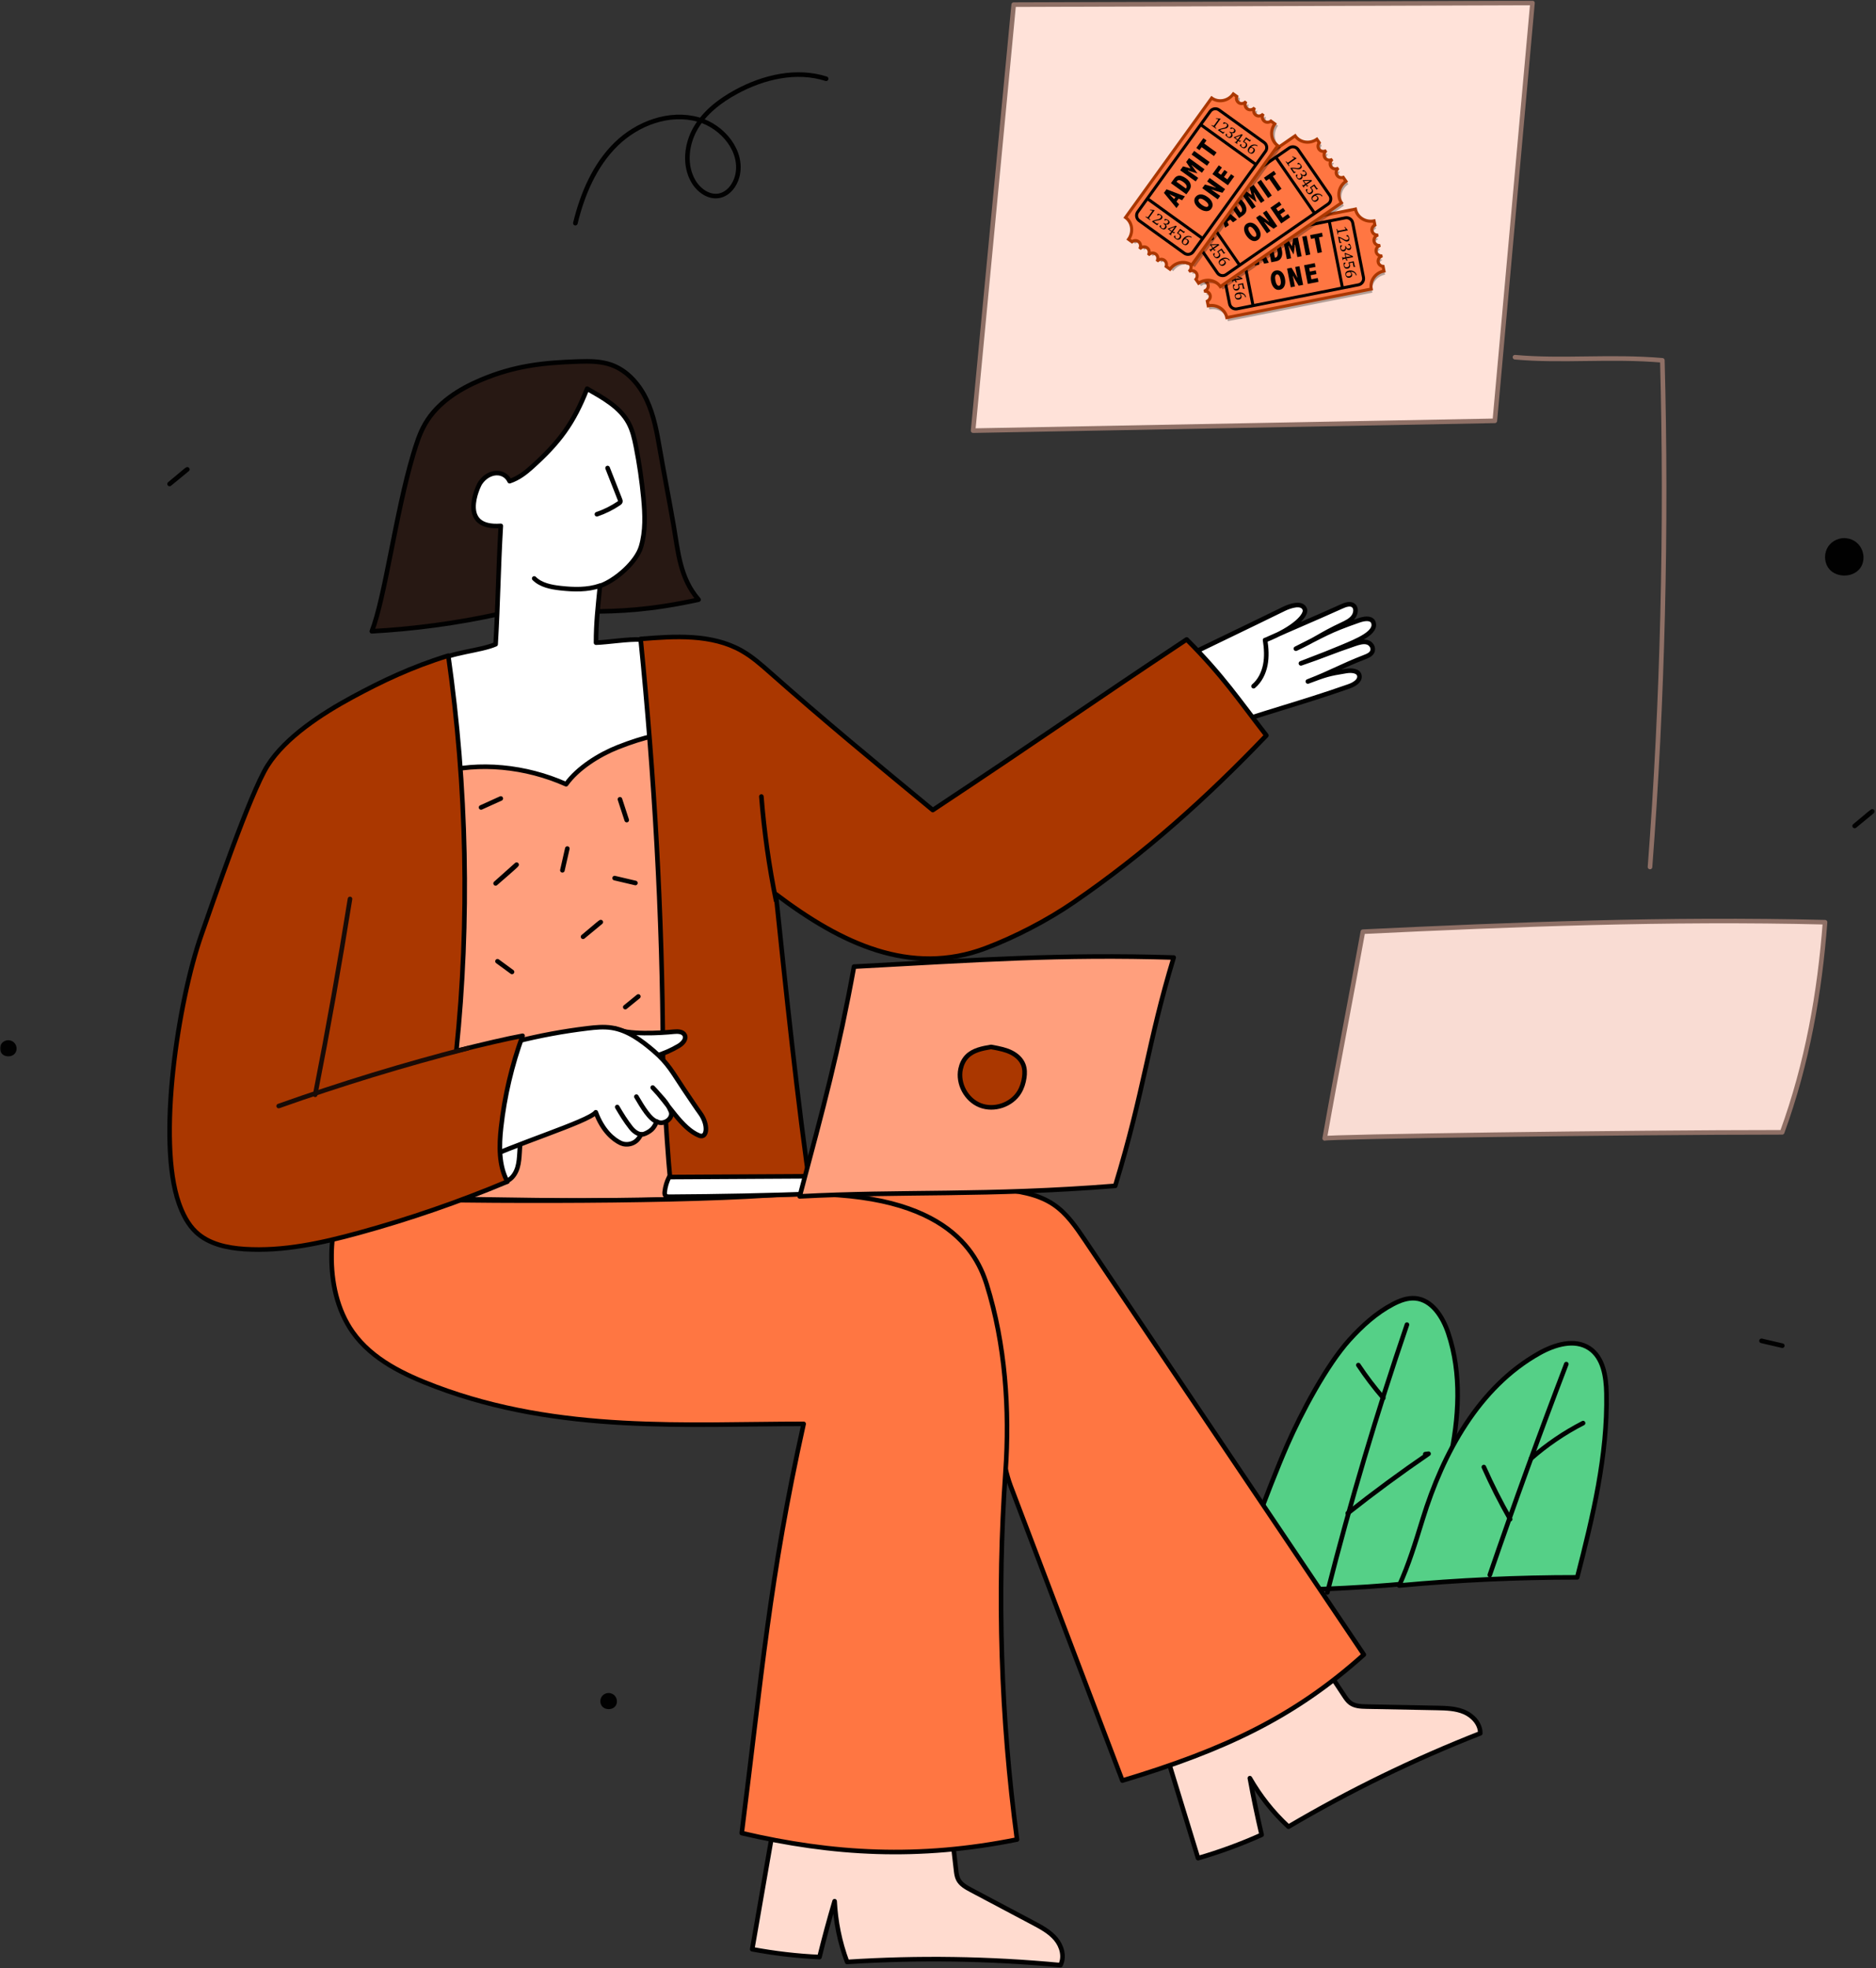 <svg width="613" height="643" viewBox="0 0 613 643" fill="none" xmlns="http://www.w3.org/2000/svg">
<rect x="0" y="0" width="613" height="643" fill="#333333" stroke="none"/>
<g clip-path="url(#clip0_2051_1293)">
<mask id="mask0_2051_1293" style="mask-type:luminance" maskUnits="userSpaceOnUse" x="0" y="0" width="613" height="643">
<path d="M612.783 0H0V642.945H612.783V0Z" fill="white"/>
</mask>
<g mask="url(#mask0_2051_1293)">
<path d="M55.414 158.101L61.207 153.341C60.97 153.476 60.732 153.61 55.414 158.101Z" stroke="#010101" stroke-width="1.5" stroke-linecap="round" stroke-linejoin="round"/>
<path d="M575.59 438.029C577.854 438.557 580.12 439.086 582.384 439.613" stroke="#010101" stroke-width="1.5" stroke-linecap="round" stroke-linejoin="round"/>
<path d="M606.023 269.833C607.955 268.247 609.886 266.66 611.817 265.073C611.579 265.208 611.341 265.343 606.023 269.833Z" stroke="#010101" stroke-width="1.5" stroke-linecap="round" stroke-linejoin="round"/>
<path d="M384.662 215.833C396.953 209.811 407.281 204.915 419.572 198.893C421.46 197.967 425.494 196.569 426.364 199.058C426.984 200.832 423.293 205.239 413.393 209.136C423.523 204.557 428.192 202.732 438.321 198.152C439.602 197.573 441.156 197.009 442.197 197.772C443.263 198.554 443.081 200.38 442.189 201.544C441.297 202.71 439.931 203.372 438.627 203.987C431.146 207.507 430.925 208.397 423.444 211.917C433.06 207.157 433.932 206.194 443.953 202.702C445.613 202.123 447.756 201.698 448.645 203.074C450.321 206.62 443.493 209.317 438.227 211.522C435.21 212.786 432.323 213.955 425.087 216.713C432.405 214.239 435.276 212.845 442.599 210.389C443.974 209.928 445.445 209.462 446.764 209.826C448.083 210.191 449.053 211.764 448.315 213.053C447.846 213.873 446.901 214.276 446.038 214.611C438.028 217.721 435.368 219.519 427.357 222.629C433.202 220.457 433.855 220.179 439.89 219.203C441.683 218.913 444.085 219.124 444.219 220.914C444.344 222.568 442.348 223.671 440.737 224.237C424.873 229.809 412.888 232.819 397.025 238.392" fill="white"/>
<path d="M384.662 215.833C396.953 209.811 407.281 204.915 419.572 198.893C421.46 197.967 425.494 196.569 426.364 199.058C426.984 200.832 423.293 205.239 413.393 209.136C423.523 204.557 428.192 202.732 438.321 198.152C439.602 197.573 441.156 197.009 442.197 197.772C443.263 198.554 443.081 200.38 442.189 201.544C441.297 202.71 439.931 203.372 438.627 203.987C431.146 207.507 430.925 208.397 423.444 211.917C433.06 207.157 433.932 206.194 443.953 202.702C445.613 202.123 447.756 201.698 448.645 203.074C450.321 206.62 443.493 209.317 438.227 211.522C435.21 212.786 432.323 213.955 425.087 216.713C432.405 214.239 435.276 212.845 442.599 210.389C443.974 209.928 445.445 209.462 446.764 209.826C448.083 210.191 449.053 211.764 448.315 213.053C447.846 213.873 446.901 214.276 446.038 214.611C438.028 217.721 435.368 219.519 427.357 222.629C433.202 220.457 433.855 220.179 439.89 219.203C441.683 218.913 444.085 219.124 444.219 220.914C444.344 222.568 442.348 223.671 440.737 224.237C424.873 229.809 412.888 232.819 397.025 238.392" stroke="#010101" stroke-width="1.5" stroke-linecap="round" stroke-linejoin="round"/>
<path d="M413.392 209.137C413.801 211.809 413.969 214.553 413.451 217.206C412.933 219.859 411.678 222.432 409.607 224.173" stroke="#010101" stroke-width="1.5" stroke-linecap="round" stroke-linejoin="round"/>
<path d="M162.888 200.612C149.13 203.624 135.12 205.492 121.5 206.229C125.831 195.129 129.338 167.438 135.009 148.489C136.046 145.023 137.137 141.533 138.957 138.406C142.904 131.621 149.918 127.157 157.158 124.108C168.12 119.492 177.323 118.469 189.214 118.086C192.763 117.972 196.399 118.005 199.746 119.194C205.02 121.066 208.975 125.646 211.336 130.714C213.697 135.782 214.672 141.366 215.624 146.875C217.002 154.845 218.684 163.425 220.062 171.396C221.625 180.437 222.132 188.8 228.262 195.899C197.029 202.738 186.009 197.716 162.89 200.614L162.888 200.612Z" fill="#271813" stroke="#010101" stroke-width="1.5" stroke-linecap="round" stroke-linejoin="round"/>
<path d="M253.038 595.073C250.622 608.977 248.206 622.88 245.789 636.784C253.046 638.147 260.398 639.003 267.775 639.344C269.277 633.225 270.923 627.14 272.714 621.097C273.064 627.696 274.307 634.245 276.798 640.938C300.015 639.435 323.352 639.784 346.514 641.983C347.924 639.266 346.97 635.808 345.014 633.453C343.058 631.098 340.28 629.607 337.573 628.172C330.814 624.588 324.053 621.005 317.293 617.422C315.66 616.555 313.925 615.59 313.102 613.936C312.645 613.016 312.52 611.972 312.402 610.952C311.85 606.195 311.299 601.439 310.749 596.683C287.008 596.924 263.267 597.164 253.038 595.073Z" fill="#FFDBCF" stroke="#010101" stroke-width="1.5" stroke-linecap="round" stroke-linejoin="round"/>
<path d="M379.082 566.554C383.212 580.048 387.344 593.543 391.474 607.037C398.566 604.98 405.513 602.429 412.248 599.406C410.822 593.269 409.539 587.097 408.403 580.899C411.7 586.628 415.771 591.911 421.018 596.76C441.053 584.948 462.034 574.735 483.693 566.25C483.723 563.19 481.308 560.535 478.499 559.316C475.688 558.096 472.534 558.018 469.472 557.959C461.82 557.81 454.167 557.662 446.516 557.514C444.667 557.478 442.682 557.398 441.201 556.293C440.377 555.678 439.793 554.804 439.227 553.947C436.585 549.952 433.942 545.956 431.3 541.961C410.227 552.883 389.153 563.805 379.082 566.553V566.554Z" fill="#FFDBCF" stroke="#010101" stroke-width="1.5" stroke-linecap="round" stroke-linejoin="round"/>
<path d="M163.641 171.796C162.802 186.269 162.79 195.909 161.946 210.467C157.084 212.614 147.186 213.151 142.739 216.058C140.707 217.386 139.091 219.257 137.642 221.204C133.99 226.11 131.212 231.664 129.483 237.527C127.809 243.193 127.128 249.328 128.808 254.993C131.202 263.065 138.173 269.183 145.964 272.397C153.755 275.609 162.342 276.289 170.768 276.47C185.429 276.785 200.283 275.668 214.215 271.1C220.654 268.989 227.046 266.014 231.548 260.955C237.646 254.1 239.418 244.017 237.17 235.127C234.922 226.237 229.015 218.544 221.708 212.994C218.134 210.28 213.76 207.935 209.248 208.944C205.545 208.693 198.469 209.841 194.757 209.946C194.757 203.467 195.364 198.287 196.046 191.408C201.08 189.664 207.97 183.674 209.476 178.57C210.982 173.466 210.751 168.024 210.252 162.726C209.721 157.081 208.904 151.465 207.804 145.904C207.278 143.245 206.673 140.56 205.387 138.173C202.541 132.895 196.874 129.88 191.848 126.979C187.412 138.278 182.742 144.553 173.697 152.659C171.679 154.467 169.418 156.238 166.526 157.197C164.791 153.487 159.678 153.652 156.892 157.8C156.146 158.909 149.627 172.837 163.641 171.796Z" fill="white" stroke="#010101" stroke-width="1.5" stroke-linecap="round" stroke-linejoin="round"/>
<path d="M143.579 252.439C156.438 248.808 171.747 250.29 184.981 256.199C188.758 250.91 195.811 246.503 201.857 244.109C210.812 240.564 217.463 239.316 220.346 239.712C225.051 243.538 239.275 323.94 238.105 389.651C228.148 393.869 158.741 391.606 133.216 391.486C130.843 383.861 128.669 370.893 127.345 363.019C126.37 357.217 126.545 351.29 126.723 345.409C127.048 334.7 138.384 263.417 143.579 252.439Z" fill="#FF9F7D" stroke="#010101" stroke-width="1.5" stroke-linecap="round" stroke-linejoin="round"/>
<path d="M420.676 471.904C425.151 461.694 433.467 445.937 440.96 437.68C445.083 433.136 449.691 428.928 455.125 426.071C457.387 424.881 459.89 423.917 462.437 424.138C467.959 424.617 471.464 430.254 473.226 435.502C477.68 448.771 476.757 463.298 473.762 476.971C470.766 490.642 465.784 503.794 461.705 517.106C441.199 519.262 423.684 519.267 403.088 520.22C403.439 516.095 414.274 486.51 420.675 471.904H420.676Z" fill="#55D087" stroke="#010101" stroke-width="1.5" stroke-linecap="round" stroke-linejoin="round"/>
<path d="M464.885 496.236C471.542 474.645 483.2 453.18 502.914 442.102C507.957 439.268 514.472 437.263 519.304 440.442C523.888 443.457 524.817 449.71 524.927 455.192C525.325 475.411 520.506 495.328 515.372 515.295C495.951 515.282 476.53 516.174 457.193 517.967C460.256 511.264 462.414 504.251 464.885 496.236Z" fill="#55D087" stroke="#010101" stroke-width="1.5" stroke-linecap="round" stroke-linejoin="round"/>
<path d="M511.802 445.63C503.068 468.442 494.733 491.407 486.803 514.51" stroke="#010101" stroke-width="1.5" stroke-linecap="round" stroke-linejoin="round"/>
<path d="M459.733 432.742C449.899 461.54 441.221 490.73 433.725 520.22" stroke="#010101" stroke-width="1.5" stroke-linecap="round" stroke-linejoin="round"/>
<path d="M500.268 476.481C505.435 471.941 511.165 468.044 517.288 464.904" stroke="#010101" stroke-width="1.5" stroke-linecap="round" stroke-linejoin="round"/>
<path d="M493.463 496.288C490.311 490.762 487.438 485.079 484.857 479.267" stroke="#010101" stroke-width="1.5" stroke-linecap="round" stroke-linejoin="round"/>
<path d="M452.013 456.697C449.066 453.293 446.339 449.701 443.854 445.948" stroke="#010101" stroke-width="1.5" stroke-linecap="round" stroke-linejoin="round"/>
<path d="M440.4 494.338C448.971 487.561 457.776 481.081 466.797 474.913C466.438 474.957 466.081 474.999 465.722 475.043" stroke="#010101" stroke-width="1.5" stroke-linecap="round" stroke-linejoin="round"/>
<path d="M216.619 344.096C216.452 298.669 213.789 253.252 209.328 208.73C220.552 207.806 232.558 207.041 242.354 212.591C245.78 214.531 248.755 217.16 251.702 219.769C269.185 235.243 285.813 248.972 304.794 264.633C342.254 239.816 355.166 230.487 387.756 208.898C399.506 220.633 404.986 228.907 413.803 240.259C394.329 260.603 373.964 278.925 350.72 294.837C342.262 300.628 331.674 306.139 322.079 309.755C297.483 319.026 274.856 308.26 253.53 292.121C256.469 320.376 260.83 362.268 265.031 390.141C250.436 390.917 234.522 390.954 219.808 390.954C219.06 390.954 216.666 356.924 216.619 344.098V344.096Z" fill="#AA3700" stroke="#010101" stroke-width="1.5" stroke-linecap="round" stroke-linejoin="round"/>
<path d="M248.787 260.219C249.688 271.63 251.288 282.986 253.574 294.201" stroke="#010101" stroke-width="1.5" stroke-linecap="round" stroke-linejoin="round"/>
<path d="M157.191 263.777C159.34 262.802 161.489 261.83 163.638 260.855" stroke="#010101" stroke-width="1.5" stroke-linecap="round" stroke-linejoin="round"/>
<path d="M161.945 288.591C164.232 286.553 166.518 284.515 168.804 282.477C168.625 282.726 168.447 282.975 161.945 288.591Z" stroke="#010101" stroke-width="1.5" stroke-linecap="round" stroke-linejoin="round"/>
<path d="M202.574 261.118C203.312 263.381 204.05 265.644 204.787 267.908" stroke="#010101" stroke-width="1.5" stroke-linecap="round" stroke-linejoin="round"/>
<path d="M200.832 286.865C203.096 287.397 205.362 287.928 207.626 288.459" stroke="#010101" stroke-width="1.5" stroke-linecap="round" stroke-linejoin="round"/>
<path d="M190.516 306.025C192.447 304.43 194.379 302.834 196.309 301.238C196.071 301.373 195.833 301.509 190.516 306.025Z" stroke="#010101" stroke-width="1.5" stroke-linecap="round" stroke-linejoin="round"/>
<path d="M185.377 277.21C184.841 279.577 184.303 281.942 183.768 284.309" stroke="#010101" stroke-width="1.5" stroke-linecap="round" stroke-linejoin="round"/>
<path d="M162.561 314.034C164.141 315.192 165.722 316.35 167.303 317.507" stroke="#010101" stroke-width="1.5" stroke-linecap="round" stroke-linejoin="round"/>
<path d="M204.314 329.008L208.582 325.535" stroke="#010101" stroke-width="1.5" stroke-linecap="round" stroke-linejoin="round"/>
<path d="M198.535 152.902L202.592 163.234C202.678 163.452 202.765 163.69 202.698 163.914C202.63 164.143 202.42 164.297 202.222 164.43C200 165.929 197.579 167.133 195.041 167.998" fill="white"/>
<path d="M198.535 152.902L202.592 163.234C202.678 163.452 202.765 163.69 202.698 163.914C202.63 164.143 202.42 164.297 202.222 164.43C200 165.929 197.579 167.133 195.041 167.998" stroke="#010101" stroke-width="1.5" stroke-linecap="round" stroke-linejoin="round"/>
<path d="M174.557 188.977C176.757 191.167 180.042 191.792 183.128 192.139C187.441 192.623 191.91 192.751 196.015 191.348" fill="white"/>
<path d="M174.557 188.977C176.757 191.167 180.042 191.792 183.128 192.139C187.441 192.623 191.91 192.751 196.015 191.348" stroke="#010101" stroke-width="1.5" stroke-linecap="round" stroke-linejoin="round"/>
<path d="M242.371 392.355C269.894 387.028 298.19 385.693 326.094 388.406C332.445 389.023 339.044 389.947 344.321 393.532C348.624 396.457 351.634 400.88 354.54 405.195C384.91 450.31 415.279 495.426 445.651 540.542C422.952 560.907 400.204 571.614 366.748 581.691C355.127 551.09 344.513 523.064 330.237 485.471C327.339 477.838 327.498 468.667 321.57 463.047C318.554 460.188 314.65 458.472 310.766 456.991C296.78 451.659 281.698 448.539 269.248 440.235C254.032 430.088 244.191 412.337 242.374 392.355H242.371Z" fill="#FF7642" stroke="#010101" stroke-width="1.5" stroke-linecap="round" stroke-linejoin="round"/>
<path d="M112.181 391.371C110.221 400.062 108.448 400.945 108.338 409.852C108.229 418.76 110.121 427.937 115.273 435.21C121.618 444.169 132.108 449.133 142.389 453.006C183.041 468.324 224.704 465.157 262.597 465.157C251.495 514.994 248.836 547.871 242.372 598.848C272.27 605.836 300.222 607.407 332.322 600.941C327.003 561.146 325.74 520.811 328.558 480.762C329.984 460.498 328.472 439.034 322.424 419.638C318.515 407.103 306.159 386.861 251.131 390.499C215.236 392.872 146.458 392.449 112.181 391.371Z" fill="#FF7642" stroke="#010101" stroke-width="1.5" stroke-linecap="round" stroke-linejoin="round"/>
<path d="M166.339 385.431C167.723 384.514 168.617 382.995 169.095 381.407C169.573 379.819 169.677 378.147 169.778 376.491C169.826 375.716 169.873 374.941 169.921 374.166L149.637 371.896L155.218 385.431L165.783 386.007" fill="white"/>
<path d="M166.339 385.431C167.723 384.514 168.617 382.995 169.095 381.407C169.573 379.819 169.677 378.147 169.778 376.491C169.826 375.716 169.873 374.941 169.921 374.166L149.637 371.896L155.218 385.431L165.783 386.007" stroke="#010101" stroke-width="1.5" stroke-linecap="round" stroke-linejoin="round"/>
<path d="M200.832 335.932C204.803 338.183 216.147 337.467 220.168 337.042C221.502 336.901 223.183 336.969 223.743 338.185C224.351 339.506 223.057 340.904 221.81 341.653C217.005 344.54 211.451 346.139 205.847 346.313" fill="white"/>
<path d="M200.832 335.932C204.803 338.183 216.147 337.467 220.168 337.042C221.502 336.901 223.183 336.969 223.743 338.185C224.351 339.506 223.057 340.904 221.81 341.653C217.005 344.54 211.451 346.139 205.847 346.313" stroke="#010101" stroke-width="1.5" stroke-linecap="round" stroke-linejoin="round"/>
<path d="M168.715 340.236C176.367 338.314 184.14 336.876 191.974 335.932C194.592 335.617 197.251 335.357 199.858 335.754C205.086 336.547 209.546 339.866 213.567 343.295C218.5 347.504 219.902 350.601 223.542 355.966C226.126 359.776 227.454 361.819 228.777 363.63C231.584 367.468 231.057 371.976 228.545 370.997C222.658 368.702 218.292 360.342 213.28 355.288C215.992 358.336 217.896 359.974 219.192 363.009C220.177 365.322 216.948 367.64 214.754 366.477C214.4 366.288 214.116 368.267 212.364 369.467C210.25 370.915 209.466 370.49 209.327 370.794C207.87 373.976 204.638 374.258 202.859 373.433C200.507 372.343 196.926 369.474 194.683 363.362C192.162 366.488 167.588 373.869 155.25 380.071C154.715 364.304 160.788 348.415 168.715 340.234V340.236Z" fill="white" stroke="#010101" stroke-width="1.5" stroke-linecap="round" stroke-linejoin="round"/>
<path d="M207.939 358.262C209.999 361.749 212.364 365.763 214.754 366.477" stroke="#010101" stroke-width="1.5" stroke-linecap="round" stroke-linejoin="round"/>
<path d="M201.682 361.647C203.054 364 204.493 366.318 206.183 368.454C206.561 368.932 207.944 370.508 209.595 370.583" stroke="#010101" stroke-width="1.5" stroke-linecap="round" stroke-linejoin="round"/>
<path d="M488.45 137.475L500.749 0.963L331.235 1.515L317.973 140.688L488.45 137.475Z" fill="#FFE2D9" stroke="#8F7066" stroke-width="1.5" stroke-linecap="round" stroke-linejoin="round"/>
<path d="M495.029 116.694C510.52 118.109 526.143 116.254 543.188 117.711C544.66 172.294 543.315 228.783 539.156 283.227" stroke="#8F7066" stroke-width="1.5" stroke-linecap="round" stroke-linejoin="round"/>
<path d="M432.855 371.896C436.897 348.987 441.421 326.162 445.334 304.371C494.583 302.013 544.704 299.999 596.35 301.273C594.592 324.326 590.603 347.208 582.336 369.916C530.767 369.916 432.969 371.338 432.855 371.896Z" fill="#F9DCD3" stroke="#8F7066" stroke-width="1.5" stroke-linecap="round" stroke-linejoin="round"/>
<path d="M603.395 175.835C601.076 175.522 598.622 176.643 597.341 178.6C596.061 180.557 596.019 183.251 597.238 185.247C599.409 188.801 605.364 188.967 607.828 185.61C610.291 182.252 608.505 176.527 603.395 175.837V175.835Z" fill="#010101"/>
<path d="M3.035 339.841C2.035 339.706 0.978 340.189 0.426 341.032C-0.125 341.875 -0.143 343.037 0.381 343.896C1.317 345.428 3.883 345.499 4.945 344.053C6.006 342.605 5.236 340.139 3.035 339.841Z" fill="#010101"/>
<path d="M188.006 72.906C190.327 63.388 194.302 53.978 201.307 47.12C208.312 40.263 218.769 36.384 228.206 39.055C236.155 41.305 242.896 49.469 240.928 57.483C240.183 60.518 237.97 63.429 234.888 63.967C231.537 64.551 228.278 62.16 226.566 59.222C223.525 54.002 224.24 47.176 227.255 41.94C230.269 36.705 235.267 32.874 240.58 29.99C249.515 25.14 260.267 22.625 269.949 25.731" stroke="#010101" stroke-width="1.5" stroke-linecap="round" stroke-linejoin="round"/>
<path d="M146.48 214.191C152.59 257.08 153.512 300.704 149.107 343.333C157.708 341.179 165.743 339.286 170.757 338.376C167.232 348.024 164.868 358.094 163.732 368.301C163.067 374.269 162.939 380.746 165.784 386.007C149.977 392.639 133.738 398.245 117.204 402.775C105.044 406.107 92.513 408.878 79.931 408.063C74.209 407.693 68.201 406.415 64.032 402.483C61.359 399.961 59.682 396.561 58.458 393.098C51.243 372.699 58.152 327.148 65.793 305.424C69.553 294.733 81.713 259.145 87.429 250.112C93.322 240.802 105.281 233.08 114.974 227.828C124.668 222.577 134.579 217.839 146.48 214.191Z" fill="#AA3700" stroke="#010101" stroke-width="1.5" stroke-linecap="round" stroke-linejoin="round"/>
<path d="M91.064 361.324C111.355 354.111 131.972 347.813 152.831 342.455" stroke="#180B07" stroke-width="1.5" stroke-linecap="round" stroke-linejoin="round"/>
<path d="M114.367 293.672C110.955 315.064 107.16 336.395 102.984 357.651" stroke="#180B07" stroke-width="1.5" stroke-linecap="round" stroke-linejoin="round"/>
<path d="M264.334 384.271C249.102 384.356 233.87 384.441 218.637 384.527C217.872 386.031 217.384 387.675 217.203 389.351C217.157 389.774 217.146 390.247 217.424 390.569C217.735 390.93 218.275 390.956 218.751 390.953C234.977 390.866 251.201 390.531 267.415 389.947C267.79 388.253 266.572 386.529 265.023 385.742C263.475 384.956 261.672 384.886 264.334 384.273V384.271Z" fill="white" stroke="#010101" stroke-width="1.5" stroke-linecap="round" stroke-linejoin="round"/>
<path d="M364.415 387.401C374.032 355.775 375.019 340.741 383.513 312.814C346.695 311.656 319.137 313.625 279.055 315.776C273.977 343.698 269.211 361.17 261.305 390.84C294.405 389.063 322.609 390.745 364.413 387.402L364.415 387.401Z" fill="#FF9F7D" stroke="#010101" stroke-width="1.5" stroke-linecap="round" stroke-linejoin="round"/>
<path d="M323.839 342.019C321.022 342.488 318.006 343.057 316.001 345.089C314.904 346.201 314.215 347.675 313.889 349.202C312.869 353.978 315.713 359.282 320.259 361.083C324.804 362.883 330.515 360.968 333.052 356.793C333.925 355.357 334.44 353.721 334.678 352.058C334.88 350.65 334.88 349.178 334.375 347.848C333.695 346.06 332.158 344.703 330.447 343.844C328.737 342.984 326.846 342.559 323.839 342.019Z" fill="#AA3700" stroke="#010101" stroke-width="1.5" stroke-linecap="round" stroke-linejoin="round"/>
<path d="M199.205 553.102C198.205 552.968 197.147 553.45 196.596 554.294C196.045 555.137 196.027 556.298 196.551 557.158C197.487 558.689 200.053 558.761 201.115 557.315C202.176 555.867 201.406 553.4 199.205 553.102Z" fill="#010101"/>
</g>
<path opacity="0.3" d="M449.597 74.7L449.329 73.345C446.504 73.903 443.783 72.175 443.251 69.485L396.055 78.82C396.587 81.51 394.729 84.144 391.904 84.703L392.174 86.066C392.947 86.138 393.606 86.682 393.758 87.449C393.91 88.216 393.508 88.97 392.82 89.331L392.85 89.484C393.623 89.556 394.282 90.1 394.434 90.867C394.586 91.634 394.184 92.388 393.496 92.749L393.523 92.886C394.296 92.958 394.955 93.502 395.107 94.269C395.259 95.036 394.857 95.79 394.169 96.151L394.199 96.304C394.972 96.376 395.631 96.92 395.783 97.687C395.935 98.454 395.533 99.208 394.845 99.569L395.144 101.081C397.968 100.522 400.689 102.25 401.221 104.94L448.417 95.605C447.885 92.915 449.744 90.281 452.568 89.722L452.268 88.203C451.494 88.131 450.835 87.587 450.684 86.82C450.532 86.053 450.934 85.299 451.622 84.938L451.592 84.785C450.818 84.713 450.159 84.169 450.007 83.402C449.856 82.635 450.258 81.881 450.946 81.52L450.919 81.383C450.145 81.311 449.486 80.767 449.335 80C449.183 79.233 449.585 78.479 450.273 78.118L450.243 77.965C449.469 77.893 448.81 77.349 448.658 76.582C448.507 75.815 448.909 75.061 449.597 74.7Z" fill="black"/>
<path d="M450.34 85.638C450.188 84.871 450.59 84.118 451.278 83.757L451.248 83.603C450.474 83.531 449.815 82.987 449.664 82.22C449.512 81.453 449.914 80.699 450.602 80.338L450.575 80.201C449.801 80.129 449.142 79.585 448.991 78.818C448.839 78.051 449.241 77.297 449.929 76.936L449.899 76.783C449.125 76.711 448.466 76.167 448.315 75.4C448.163 74.633 448.565 73.879 449.253 73.518L448.985 72.163C446.16 72.722 443.439 70.994 442.907 68.304L395.711 77.639C396.244 80.329 394.385 82.962 391.561 83.521L391.83 84.884C392.604 84.956 393.263 85.5 393.414 86.267C393.566 87.034 393.164 87.788 392.476 88.149L392.506 88.302C393.28 88.374 393.939 88.918 394.09 89.685C394.242 90.452 393.84 91.206 393.152 91.567L393.179 91.705C393.953 91.776 394.612 92.32 394.763 93.088C394.915 93.855 394.513 94.608 393.825 94.969L393.855 95.123C394.629 95.195 395.288 95.739 395.439 96.506C395.591 97.273 395.189 98.027 394.501 98.387L394.8 99.899C397.625 99.34 400.346 101.068 400.878 103.758L448.073 94.423C447.541 91.733 449.4 89.1 452.224 88.541L451.924 87.021C451.15 86.95 450.491 86.405 450.34 85.638Z" fill="#FF7642" stroke="#AA3700" stroke-width="1.001"/>
<path d="M439.48 70.689L399.789 78.539C398.405 78.813 397.502 80.162 397.775 81.546L401.299 99.361C401.573 100.745 402.922 101.648 404.306 101.374L443.997 93.524C445.381 93.25 446.284 91.901 446.01 90.517L442.487 72.702C442.213 71.318 440.864 70.415 439.48 70.689ZM433.957 72.778L438.094 93.695L409.829 99.285L405.691 78.368L433.957 72.778ZM402.258 99.171L398.735 81.356C398.566 80.501 399.124 79.668 399.979 79.498L404.732 78.558L408.869 99.475L404.116 100.415C403.261 100.584 402.427 100.026 402.258 99.171ZM445.051 90.707C445.22 91.562 444.662 92.395 443.807 92.564L439.054 93.505L434.916 72.588L439.67 71.648C440.525 71.479 441.358 72.037 441.527 72.892L445.051 90.707Z" fill="black"/>
<path d="M437.61 75.81C437.513 75.829 437.442 75.849 437.395 75.869C437.348 75.89 437.312 75.917 437.287 75.95C437.261 75.984 437.245 76.028 437.238 76.083C437.23 76.138 437.23 76.205 437.236 76.285C437.243 76.365 437.257 76.469 437.279 76.598L437.097 76.634L436.732 74.792L436.914 74.756C436.959 74.939 436.996 75.068 437.026 75.144C437.056 75.22 437.089 75.276 437.126 75.312C437.162 75.348 437.208 75.371 437.263 75.38C437.318 75.389 437.404 75.382 437.521 75.359L439.542 74.959C439.609 74.946 439.655 74.924 439.681 74.895C439.707 74.866 439.716 74.829 439.707 74.784C439.696 74.731 439.654 74.66 439.58 74.573C439.506 74.486 439.406 74.38 439.281 74.254L439.451 74.106L440.377 75.135L440.405 75.272C440.243 75.294 440.021 75.333 439.739 75.389L437.61 75.81Z" fill="black"/>
<path d="M437.922 78.704C437.938 78.785 437.956 78.85 437.975 78.898C437.995 78.946 438.02 78.982 438.049 79.008C438.078 79.033 438.113 79.051 438.154 79.061C438.195 79.071 438.257 79.081 438.34 79.093L438.382 79.304L437.646 79.406L437.24 77.355L437.36 77.331C437.548 77.368 437.746 77.429 437.953 77.514C438.16 77.599 438.409 77.729 438.701 77.902C438.951 78.053 439.14 78.16 439.267 78.223C439.405 78.292 439.522 78.341 439.618 78.37C439.714 78.398 439.803 78.415 439.884 78.419C439.965 78.424 440.045 78.419 440.123 78.403C440.248 78.379 440.354 78.337 440.442 78.278C440.529 78.219 440.592 78.143 440.631 78.05C440.67 77.957 440.677 77.848 440.652 77.724C440.59 77.413 440.376 77.238 440.009 77.198L439.95 76.896L440.428 76.802C440.563 76.984 440.668 77.159 440.745 77.326C440.823 77.493 440.875 77.646 440.902 77.785C440.964 78.094 440.942 78.341 440.838 78.526C440.734 78.711 440.553 78.829 440.295 78.879C440.207 78.897 440.124 78.904 440.047 78.901C439.97 78.898 439.891 78.886 439.811 78.862C439.732 78.839 439.644 78.805 439.548 78.758C439.453 78.711 439.355 78.658 439.254 78.598C439.153 78.539 438.985 78.435 438.748 78.287C438.352 78.037 438.014 77.863 437.736 77.764L437.922 78.704Z" fill="black"/>
<path d="M440.51 79.723L440.984 79.629C441.113 79.804 441.217 79.97 441.295 80.129C441.373 80.288 441.428 80.446 441.458 80.602C441.496 80.79 441.499 80.96 441.469 81.113C441.439 81.266 441.376 81.39 441.282 81.487C441.188 81.583 441.066 81.646 440.914 81.676C440.773 81.704 440.643 81.7 440.525 81.665C440.407 81.629 440.298 81.569 440.198 81.482C440.098 81.396 439.993 81.279 439.885 81.131L439.862 81.135C439.864 81.24 439.852 81.344 439.827 81.447C439.801 81.549 439.761 81.644 439.705 81.731C439.65 81.818 439.578 81.893 439.49 81.956C439.401 82.02 439.295 82.064 439.17 82.088C438.977 82.126 438.798 82.118 438.632 82.064C438.465 82.01 438.322 81.904 438.201 81.749C438.081 81.593 437.996 81.391 437.947 81.144C437.919 81.001 437.905 80.844 437.904 80.672C437.904 80.5 437.917 80.34 437.943 80.192L438.471 80.087L438.53 80.386C438.369 80.478 438.259 80.58 438.2 80.691C438.14 80.802 438.127 80.94 438.16 81.104C438.202 81.32 438.293 81.472 438.433 81.559C438.573 81.646 438.759 81.667 438.99 81.621C439.232 81.573 439.403 81.464 439.502 81.292C439.601 81.121 439.623 80.894 439.567 80.611L439.522 80.387L439.742 80.343C439.799 80.565 439.88 80.746 439.984 80.885C440.087 81.024 440.204 81.12 440.333 81.172C440.462 81.224 440.599 81.236 440.742 81.208C440.926 81.171 441.058 81.094 441.139 80.976C441.219 80.858 441.241 80.706 441.203 80.518C441.173 80.362 441.105 80.243 441.001 80.162C440.897 80.08 440.753 80.034 440.569 80.022L440.51 79.723Z" fill="black"/>
<path d="M438.671 83.948C438.718 84.046 438.761 84.109 438.8 84.137C438.84 84.166 438.89 84.18 438.952 84.178C439.014 84.177 439.107 84.165 439.23 84.14L439.638 84.059L439.364 82.674L439.551 82.637L442.041 83.66L442.111 84.016L439.965 84.44L439.975 84.493C439.994 84.589 440.015 84.657 440.037 84.695C440.06 84.734 440.092 84.764 440.133 84.784C440.174 84.805 440.237 84.818 440.324 84.825L440.361 85.015L439.842 85.087L439.723 84.488L439.314 84.569C439.203 84.591 439.122 84.611 439.072 84.629C439.022 84.646 438.984 84.667 438.958 84.69C438.931 84.714 438.911 84.744 438.898 84.782C438.885 84.82 438.876 84.879 438.871 84.96L438.749 84.984L438.549 83.972L438.671 83.948ZM439.687 83.037L439.88 84.012L440.501 83.889C440.657 83.858 440.833 83.826 441.027 83.793C441.222 83.76 441.369 83.736 441.468 83.724L441.463 83.699L439.722 83.03L439.687 83.037Z" fill="black"/>
<path d="M439.065 85.86L439.593 85.755L439.653 86.057C439.493 86.14 439.384 86.24 439.324 86.356C439.264 86.472 439.25 86.611 439.281 86.77C439.325 86.991 439.424 87.145 439.58 87.231C439.735 87.318 439.945 87.335 440.209 87.283C440.385 87.248 440.525 87.19 440.629 87.107C440.732 87.024 440.8 86.927 440.831 86.816C440.863 86.704 440.865 86.581 440.839 86.446C440.816 86.333 440.79 86.237 440.76 86.159C440.73 86.08 440.69 85.997 440.642 85.91L440.72 85.688L442.36 85.363L442.632 86.737C442.643 86.793 442.655 86.833 442.669 86.856C442.683 86.879 442.702 86.896 442.724 86.908C442.746 86.919 442.785 86.929 442.842 86.939L442.881 87.133L442.295 87.21L442.012 85.777L440.917 85.993C440.971 86.072 441.017 86.161 441.055 86.258C441.094 86.356 441.123 86.456 441.143 86.557C441.182 86.755 441.176 86.938 441.126 87.107C441.076 87.276 440.984 87.416 440.852 87.529C440.72 87.641 440.556 87.717 440.36 87.756C440.137 87.8 439.937 87.791 439.759 87.73C439.581 87.668 439.433 87.558 439.315 87.398C439.197 87.238 439.114 87.038 439.066 86.797C439.01 86.509 439.009 86.197 439.065 85.86Z" fill="black"/>
<path d="M443.167 89.956L443.045 89.981C442.994 89.725 442.895 89.509 442.746 89.333C442.597 89.156 442.403 89.024 442.165 88.936C441.926 88.848 441.656 88.806 441.353 88.81L441.348 88.837C441.475 88.957 441.575 89.08 441.648 89.207C441.722 89.333 441.774 89.475 441.805 89.633C441.842 89.82 441.833 89.989 441.777 90.137C441.721 90.285 441.625 90.407 441.489 90.503C441.354 90.599 441.186 90.667 440.987 90.706C440.771 90.749 440.572 90.745 440.39 90.695C440.208 90.644 440.053 90.542 439.924 90.387C439.795 90.232 439.705 90.027 439.655 89.773C439.583 89.409 439.641 89.112 439.831 88.882C440.02 88.652 440.335 88.494 440.775 88.406C441.071 88.348 441.357 88.34 441.633 88.382C441.909 88.424 442.16 88.512 442.386 88.645C442.611 88.778 442.802 88.947 442.957 89.151C443.112 89.355 443.221 89.58 443.284 89.827L443.167 89.956ZM441.51 89.512C441.493 89.431 441.469 89.354 441.436 89.282C441.402 89.21 441.362 89.144 441.314 89.085C441.266 89.025 441.209 88.969 441.143 88.917C441.121 88.9 441.099 88.889 441.077 88.883C441.042 88.873 441.001 88.87 440.953 88.874C440.906 88.878 440.827 88.891 440.717 88.913C440.4 88.975 440.169 89.076 440.024 89.216C439.879 89.355 439.827 89.533 439.87 89.749C439.895 89.873 439.937 89.974 439.997 90.05C440.057 90.126 440.13 90.183 440.216 90.22C440.302 90.257 440.398 90.278 440.505 90.279C440.611 90.282 440.725 90.271 440.844 90.247C441.09 90.199 441.272 90.11 441.389 89.982C441.506 89.853 441.546 89.697 441.51 89.512Z" fill="black"/>
<path d="M401.469 82.957C401.373 82.976 401.301 82.996 401.254 83.017C401.207 83.037 401.171 83.064 401.146 83.098C401.121 83.131 401.104 83.175 401.097 83.23C401.09 83.285 401.089 83.353 401.096 83.433C401.102 83.513 401.116 83.617 401.138 83.745L400.956 83.781L400.592 81.939L400.774 81.903C400.819 82.086 400.856 82.216 400.886 82.292C400.915 82.368 400.948 82.424 400.985 82.46C401.021 82.496 401.067 82.518 401.123 82.527C401.178 82.536 401.264 82.529 401.38 82.506L403.401 82.106C403.468 82.093 403.514 82.072 403.54 82.043C403.566 82.013 403.575 81.976 403.566 81.931C403.556 81.878 403.513 81.808 403.439 81.721C403.365 81.633 403.265 81.527 403.14 81.401L403.311 81.254L404.237 82.283L404.264 82.42C404.102 82.442 403.88 82.48 403.598 82.536L401.469 82.957Z" fill="black"/>
<path d="M401.779 85.851C401.795 85.933 401.813 85.998 401.833 86.045C401.853 86.093 401.877 86.13 401.906 86.155C401.936 86.18 401.971 86.198 402.011 86.208C402.052 86.218 402.114 86.229 402.198 86.24L402.24 86.452L401.503 86.553L401.098 84.502L401.217 84.478C401.406 84.515 401.604 84.576 401.81 84.662C402.017 84.747 402.266 84.876 402.558 85.05C402.809 85.201 402.998 85.307 403.124 85.37C403.262 85.44 403.379 85.489 403.475 85.517C403.572 85.546 403.66 85.562 403.742 85.567C403.823 85.572 403.903 85.566 403.981 85.551C404.105 85.526 404.211 85.484 404.299 85.425C404.387 85.367 404.45 85.291 404.488 85.198C404.527 85.105 404.534 84.996 404.509 84.871C404.448 84.56 404.234 84.385 403.867 84.346L403.807 84.044L404.286 83.949C404.42 84.132 404.526 84.306 404.603 84.473C404.68 84.64 404.732 84.793 404.76 84.933C404.821 85.242 404.799 85.489 404.695 85.674C404.591 85.858 404.41 85.976 404.153 86.027C404.064 86.044 403.982 86.052 403.904 86.049C403.827 86.046 403.748 86.033 403.669 86.01C403.589 85.987 403.501 85.952 403.406 85.905C403.31 85.859 403.212 85.805 403.111 85.746C403.011 85.686 402.842 85.582 402.606 85.434C402.209 85.184 401.872 85.01 401.593 84.912L401.779 85.851Z" fill="black"/>
<path d="M404.369 86.87L404.843 86.776C404.972 86.951 405.076 87.118 405.154 87.277C405.232 87.436 405.287 87.593 405.318 87.75C405.355 87.937 405.358 88.108 405.328 88.26C405.298 88.413 405.236 88.538 405.142 88.634C405.048 88.73 404.925 88.793 404.774 88.823C404.633 88.851 404.503 88.847 404.384 88.812C404.266 88.777 404.157 88.716 404.057 88.63C403.957 88.543 403.853 88.426 403.744 88.278L403.722 88.283C403.723 88.388 403.711 88.492 403.686 88.594C403.661 88.697 403.62 88.792 403.565 88.879C403.509 88.965 403.438 89.04 403.349 89.104C403.261 89.167 403.154 89.211 403.029 89.236C402.837 89.274 402.657 89.266 402.491 89.211C402.325 89.157 402.181 89.052 402.061 88.896C401.94 88.74 401.855 88.539 401.807 88.291C401.778 88.148 401.764 87.991 401.764 87.819C401.763 87.647 401.776 87.487 401.802 87.339L402.331 87.234L402.39 87.534C402.228 87.626 402.118 87.728 402.059 87.839C402 87.95 401.986 88.087 402.019 88.252C402.062 88.468 402.153 88.62 402.293 88.707C402.433 88.794 402.618 88.815 402.849 88.769C403.092 88.721 403.262 88.611 403.361 88.44C403.46 88.268 403.482 88.041 403.426 87.758L403.382 87.534L403.601 87.491C403.659 87.713 403.739 87.893 403.843 88.032C403.946 88.171 404.063 88.267 404.192 88.319C404.322 88.371 404.458 88.383 404.601 88.355C404.785 88.319 404.918 88.241 404.998 88.124C405.078 88.006 405.1 87.853 405.063 87.665C405.032 87.509 404.964 87.39 404.86 87.309C404.756 87.228 404.612 87.181 404.429 87.169L404.369 86.87Z" fill="black"/>
<path d="M402.53 91.095C402.577 91.193 402.62 91.256 402.66 91.285C402.699 91.313 402.75 91.327 402.812 91.326C402.874 91.325 402.966 91.312 403.089 91.288L403.498 91.207L403.224 89.821L403.411 89.784L405.9 90.807L405.971 91.163L403.824 91.588L403.835 91.64C403.854 91.737 403.875 91.804 403.897 91.843C403.919 91.882 403.951 91.912 403.992 91.932C404.033 91.952 404.097 91.966 404.183 91.973L404.22 92.162L403.701 92.234L403.583 91.636L403.174 91.717C403.062 91.739 402.982 91.758 402.932 91.776C402.882 91.794 402.844 91.814 402.817 91.838C402.791 91.861 402.771 91.892 402.758 91.93C402.744 91.968 402.735 92.027 402.731 92.108L402.608 92.132L402.408 91.12L402.53 91.095ZM403.547 90.185L403.74 91.159L404.36 91.036C404.516 91.005 404.692 90.974 404.886 90.94C405.081 90.907 405.228 90.884 405.327 90.871L405.322 90.846L403.582 90.178L403.547 90.185Z" fill="black"/>
<path d="M402.922 93.007L403.451 92.903L403.51 93.204C403.351 93.287 403.241 93.387 403.181 93.504C403.121 93.62 403.107 93.758 403.139 93.917C403.182 94.138 403.282 94.292 403.437 94.379C403.593 94.466 403.802 94.483 404.067 94.431C404.243 94.396 404.383 94.337 404.486 94.254C404.59 94.172 404.657 94.075 404.689 93.963C404.72 93.852 404.723 93.728 404.696 93.594C404.674 93.481 404.647 93.385 404.617 93.306C404.587 93.228 404.548 93.145 404.499 93.058L404.577 92.835L406.217 92.511L406.489 93.884C406.5 93.941 406.513 93.981 406.527 94.004C406.541 94.027 406.559 94.044 406.581 94.055C406.603 94.066 406.643 94.076 406.7 94.086L406.738 94.28L406.153 94.357L405.869 92.924L404.775 93.141C404.828 93.22 404.874 93.308 404.913 93.406C404.951 93.504 404.98 93.603 405 93.705C405.04 93.902 405.034 94.086 404.984 94.254C404.933 94.423 404.842 94.564 404.71 94.676C404.577 94.789 404.413 94.865 404.217 94.903C403.994 94.947 403.794 94.939 403.616 94.877C403.438 94.816 403.29 94.705 403.172 94.545C403.054 94.386 402.972 94.185 402.924 93.944C402.867 93.657 402.866 93.344 402.922 93.007Z" fill="black"/>
<path d="M407.024 97.104L406.902 97.128C406.852 96.872 406.752 96.656 406.603 96.48C406.454 96.304 406.261 96.172 406.022 96.083C405.784 95.995 405.513 95.953 405.21 95.958L405.205 95.985C405.332 96.105 405.433 96.228 405.506 96.354C405.579 96.48 405.631 96.622 405.663 96.78C405.7 96.968 405.69 97.136 405.634 97.284C405.578 97.433 405.482 97.555 405.347 97.651C405.211 97.746 405.044 97.814 404.844 97.854C404.628 97.896 404.429 97.893 404.247 97.842C404.066 97.792 403.91 97.689 403.781 97.534C403.652 97.379 403.562 97.175 403.512 96.921C403.44 96.557 403.499 96.26 403.688 96.03C403.878 95.8 404.192 95.641 404.633 95.554C404.929 95.496 405.214 95.487 405.49 95.529C405.766 95.572 406.017 95.659 406.243 95.792C406.469 95.925 406.659 96.094 406.815 96.298C406.97 96.502 407.079 96.728 407.141 96.975L407.024 97.104ZM405.367 96.66C405.351 96.578 405.326 96.502 405.293 96.43C405.26 96.358 405.219 96.292 405.171 96.232C405.123 96.173 405.066 96.117 405 96.064C404.978 96.048 404.956 96.037 404.934 96.031C404.899 96.02 404.858 96.017 404.811 96.021C404.763 96.025 404.685 96.038 404.575 96.06C404.257 96.123 404.026 96.224 403.881 96.363C403.736 96.502 403.685 96.68 403.727 96.896C403.752 97.021 403.794 97.121 403.854 97.197C403.914 97.273 403.987 97.33 404.073 97.368C404.159 97.405 404.256 97.425 404.362 97.427C404.469 97.429 404.582 97.419 404.702 97.395C404.948 97.346 405.129 97.258 405.246 97.129C405.363 97.001 405.403 96.844 405.367 96.66Z" fill="black"/>
<path d="M410.366 80.32L411.781 80.04L414.598 85.83L413.048 86.137L412.591 84.967L411.42 85.198L411.437 86.455L409.979 86.744L410.366 80.32ZM411.375 81.854L411.405 84.064L412.179 83.911L411.375 81.854Z" fill="black"/>
<path d="M414.193 79.563L415.975 79.211C416.51 79.105 416.978 79.143 417.381 79.324C417.784 79.505 418.106 79.813 418.348 80.247C418.591 80.682 418.767 81.179 418.878 81.74C419.065 82.683 419.002 83.481 418.69 84.134C418.377 84.787 417.811 85.195 416.991 85.357L415.402 85.671L414.193 79.563ZM415.851 80.468L416.588 84.195L416.689 84.175C417.427 84.029 417.664 83.287 417.4 81.95C417.298 81.433 417.136 81.033 416.915 80.749C416.693 80.466 416.401 80.359 416.039 80.431L415.851 80.468Z" fill="black"/>
<path d="M419.287 78.556L420.846 78.248L422.162 80.417L422.554 77.91L424.117 77.601L425.325 83.709L423.932 83.984L423.48 81.698C423.366 81.121 423.273 80.529 423.202 79.924L423.097 79.945C423.094 80.252 423.053 80.682 422.975 81.234L422.701 83.14L421.727 81.481C421.443 80.998 421.241 80.616 421.122 80.336L421.013 80.358C421.172 80.899 421.313 81.481 421.436 82.103L421.888 84.389L420.495 84.664L419.287 78.556Z" fill="black"/>
<path d="M425.508 77.325L426.944 77.041L428.152 83.149L426.716 83.433L425.508 77.325Z" fill="black"/>
<path d="M428.117 76.809L431.975 76.046L432.22 77.285L430.981 77.53L431.944 82.399L430.521 82.681L429.558 77.812L428.362 78.048L428.117 76.809Z" fill="black"/>
<path d="M416.864 88.375C417.603 88.229 418.24 88.392 418.777 88.866C419.313 89.339 419.677 90.059 419.868 91.025C420.06 91.994 419.998 92.809 419.683 93.471C419.368 94.132 418.869 94.53 418.186 94.665C417.477 94.806 416.869 94.615 416.362 94.093C415.855 93.572 415.514 92.864 415.337 91.971C415.215 91.352 415.2 90.778 415.292 90.249C415.385 89.719 415.576 89.293 415.867 88.97C416.158 88.647 416.491 88.449 416.864 88.375ZM417.272 89.632C416.986 89.689 416.8 89.897 416.713 90.257C416.627 90.617 416.64 91.082 416.753 91.655C416.868 92.236 417.032 92.677 417.245 92.979C417.458 93.281 417.694 93.407 417.954 93.355C418.211 93.305 418.383 93.093 418.47 92.721C418.557 92.349 418.545 91.878 418.432 91.309C418.315 90.719 418.148 90.282 417.929 89.996C417.71 89.71 417.491 89.589 417.272 89.632Z" fill="black"/>
<path d="M420.564 87.748L422.014 87.461L423.093 89.259C423.414 89.793 423.671 90.259 423.865 90.658L423.94 90.643L423.7 89.617L423.227 87.221L424.593 86.951L425.801 93.059L424.356 93.345L423.277 91.547C422.956 91.013 422.698 90.546 422.504 90.144L422.425 90.16L422.664 91.186L423.139 93.586L421.773 93.856L420.564 87.748Z" fill="black"/>
<path d="M426.129 86.647L429.61 85.959L429.853 87.189L427.795 87.596L428.018 88.722L429.936 88.342L430.171 89.533L428.253 89.913L428.513 91.226L430.571 90.819L430.818 92.067L427.337 92.756L426.129 86.647Z" fill="black"/>
<path opacity="0.3" d="M431.871 47.569L431.085 46.432C428.717 48.07 425.533 47.57 423.973 45.315L384.405 72.681C385.965 74.937 385.309 78.093 382.941 79.731L383.732 80.874C384.47 80.631 385.291 80.868 385.736 81.511C386.181 82.154 386.112 83.006 385.625 83.611L385.714 83.739C386.452 83.497 387.273 83.734 387.718 84.376C388.163 85.02 388.094 85.871 387.607 86.476L387.687 86.592C388.425 86.349 389.246 86.586 389.691 87.229C390.135 87.872 390.067 88.724 389.58 89.329L389.669 89.457C390.407 89.215 391.228 89.451 391.673 90.094C392.117 90.737 392.049 91.589 391.562 92.194L392.438 93.462C394.806 91.824 397.991 92.324 399.551 94.58L439.119 67.213C437.559 64.957 438.214 61.801 440.582 60.163L439.701 58.889C438.963 59.132 438.142 58.895 437.697 58.252C437.252 57.609 437.321 56.757 437.808 56.152L437.719 56.024C436.981 56.266 436.16 56.03 435.715 55.386C435.27 54.743 435.339 53.892 435.826 53.287L435.746 53.171C435.008 53.414 434.187 53.177 433.742 52.534C433.297 51.891 433.366 51.039 433.853 50.434L433.764 50.306C433.026 50.548 432.205 50.312 431.76 49.669C431.315 49.026 431.384 48.174 431.871 47.569Z" fill="black"/>
<path d="M436.912 57.305C436.467 56.662 436.535 55.81 437.023 55.205L436.934 55.076C436.196 55.319 435.374 55.082 434.93 54.439C434.485 53.796 434.553 52.944 435.041 52.339L434.961 52.224C434.223 52.467 433.402 52.23 432.957 51.587C432.512 50.944 432.581 50.092 433.068 49.487L432.979 49.358C432.241 49.601 431.42 49.364 430.975 48.721C430.53 48.078 430.599 47.227 431.086 46.621L430.3 45.485C427.932 47.123 424.748 46.623 423.188 44.367L383.62 71.734C385.18 73.99 384.524 77.145 382.156 78.783L382.947 79.926C383.685 79.684 384.506 79.921 384.951 80.564C385.395 81.207 385.327 82.058 384.84 82.663L384.929 82.792C385.667 82.55 386.488 82.786 386.933 83.429C387.378 84.072 387.309 84.924 386.822 85.529L386.902 85.644C387.64 85.402 388.461 85.638 388.905 86.281C389.35 86.925 389.282 87.776 388.795 88.381L388.884 88.51C389.622 88.268 390.443 88.504 390.888 89.147C391.332 89.79 391.264 90.642 390.777 91.247L391.653 92.514C394.021 90.876 397.205 91.377 398.765 93.632L438.333 66.265C436.773 64.01 437.429 60.854 439.797 59.216L438.916 57.942C438.178 58.184 437.356 57.948 436.912 57.305Z" fill="#FF7642" stroke="#AA3700" stroke-width="1.001"/>
<path d="M420.994 47.919L387.718 70.935C386.557 71.737 386.266 73.334 387.069 74.494L397.399 89.43C398.202 90.591 399.798 90.882 400.959 90.079L434.235 67.064C435.396 66.261 435.687 64.664 434.884 63.504L424.554 48.568C423.751 47.408 422.154 47.117 420.994 47.919ZM416.761 52.036L428.889 69.572L405.192 85.963L393.063 68.426L416.761 52.036ZM398.203 88.874L387.873 73.938C387.377 73.221 387.557 72.235 388.274 71.739L392.259 68.983L404.388 86.519L400.403 89.275C399.686 89.771 398.699 89.591 398.203 88.874ZM434.08 64.06C434.576 64.777 434.396 65.764 433.679 66.26L429.694 69.016L417.565 51.48L421.55 48.723C422.267 48.228 423.254 48.407 423.75 49.124L434.08 64.06Z" fill="black"/>
<path d="M421.32 53.362C421.239 53.418 421.181 53.465 421.146 53.502C421.111 53.54 421.089 53.579 421.079 53.62C421.069 53.661 421.072 53.708 421.087 53.761C421.102 53.814 421.129 53.876 421.167 53.947C421.204 54.018 421.259 54.108 421.33 54.217L421.178 54.323L420.109 52.778L420.262 52.673C420.376 52.823 420.462 52.927 420.519 52.985C420.577 53.042 420.629 53.081 420.677 53.099C420.725 53.118 420.776 53.12 420.83 53.106C420.885 53.092 420.961 53.052 421.058 52.984L422.753 51.812C422.809 51.773 422.843 51.736 422.855 51.698C422.867 51.661 422.86 51.623 422.834 51.586C422.803 51.541 422.737 51.494 422.634 51.443C422.531 51.393 422.397 51.335 422.233 51.27L422.33 51.066L423.589 51.641L423.669 51.756C423.529 51.84 423.341 51.964 423.104 52.128L421.32 53.362Z" fill="black"/>
<path d="M422.758 55.893C422.805 55.961 422.848 56.013 422.885 56.049C422.922 56.085 422.959 56.109 422.996 56.121C423.033 56.132 423.072 56.135 423.114 56.127C423.155 56.12 423.216 56.105 423.297 56.082L423.42 56.26L422.785 56.647L421.596 54.927L421.696 54.857C421.884 54.816 422.089 54.793 422.313 54.789C422.537 54.785 422.817 54.804 423.153 54.847C423.444 54.886 423.659 54.908 423.8 54.916C423.954 54.924 424.081 54.923 424.181 54.91C424.281 54.898 424.369 54.878 424.445 54.85C424.521 54.822 424.592 54.785 424.658 54.74C424.762 54.667 424.843 54.587 424.9 54.498C424.957 54.409 424.985 54.314 424.983 54.214C424.981 54.113 424.944 54.01 424.872 53.906C424.692 53.645 424.425 53.57 424.073 53.68L423.898 53.427L424.299 53.149C424.495 53.263 424.662 53.381 424.799 53.504C424.936 53.626 425.045 53.746 425.126 53.863C425.306 54.122 425.384 54.357 425.362 54.568C425.34 54.779 425.221 54.959 425.005 55.108C424.931 55.159 424.858 55.199 424.786 55.227C424.714 55.255 424.637 55.275 424.555 55.285C424.472 55.296 424.378 55.299 424.272 55.294C424.166 55.289 424.054 55.28 423.938 55.265C423.822 55.251 423.626 55.222 423.35 55.181C422.887 55.11 422.508 55.084 422.213 55.105L422.758 55.893Z" fill="black"/>
<path d="M425.539 55.795L425.936 55.52C426.124 55.629 426.286 55.741 426.421 55.855C426.556 55.97 426.669 56.093 426.759 56.224C426.868 56.381 426.939 56.536 426.972 56.688C427.005 56.84 426.998 56.98 426.95 57.105C426.902 57.231 426.815 57.338 426.688 57.425C426.57 57.507 426.449 57.556 426.327 57.571C426.204 57.585 426.08 57.573 425.954 57.533C425.827 57.494 425.685 57.428 425.527 57.336L425.508 57.349C425.551 57.445 425.582 57.545 425.599 57.649C425.617 57.753 425.617 57.856 425.601 57.958C425.585 58.06 425.549 58.157 425.493 58.251C425.437 58.344 425.357 58.426 425.253 58.499C425.091 58.611 424.923 58.675 424.749 58.691C424.575 58.707 424.402 58.668 424.229 58.573C424.056 58.479 423.898 58.327 423.755 58.12C423.672 58 423.596 57.861 423.527 57.704C423.459 57.547 423.406 57.395 423.371 57.248L423.814 56.942L423.988 57.193C423.876 57.342 423.816 57.479 423.806 57.604C423.796 57.73 423.838 57.861 423.934 57.999C424.059 58.18 424.203 58.283 424.366 58.307C424.529 58.331 424.707 58.276 424.901 58.142C425.104 58.002 425.217 57.833 425.24 57.636C425.262 57.44 425.192 57.223 425.028 56.986L424.898 56.798L425.082 56.671C425.223 56.851 425.369 56.984 425.519 57.071C425.67 57.157 425.815 57.199 425.954 57.195C426.094 57.191 426.223 57.148 426.343 57.065C426.498 56.958 426.588 56.834 426.615 56.694C426.642 56.554 426.601 56.406 426.492 56.248C426.401 56.117 426.292 56.035 426.164 56.002C426.036 55.969 425.886 55.984 425.712 56.046L425.539 55.795Z" fill="black"/>
<path d="M425.534 60.404C425.616 60.475 425.681 60.516 425.728 60.526C425.776 60.536 425.827 60.529 425.884 60.503C425.94 60.478 426.02 60.429 426.123 60.358L426.466 60.121L425.662 58.959L425.819 58.851L428.51 58.797L428.716 59.096L426.917 60.34L426.948 60.384C427.003 60.465 427.049 60.519 427.085 60.545C427.121 60.572 427.162 60.586 427.208 60.589C427.254 60.591 427.318 60.578 427.399 60.55L427.509 60.709L427.061 60.982L426.714 60.48L426.372 60.717C426.278 60.782 426.212 60.832 426.174 60.868C426.135 60.905 426.108 60.939 426.093 60.971C426.078 61.003 426.072 61.038 426.075 61.079C426.078 61.119 426.093 61.177 426.121 61.252L426.018 61.323L425.432 60.475L425.534 60.404ZM426.103 59.164L426.669 59.981L427.189 59.621C427.32 59.53 427.468 59.431 427.633 59.323C427.798 59.215 427.924 59.135 428.01 59.084L427.996 59.063L426.133 59.143L426.103 59.164Z" fill="black"/>
<path d="M426.658 62.001L427.101 61.694L427.276 61.947C427.163 62.087 427.102 62.222 427.094 62.353C427.085 62.483 427.127 62.615 427.219 62.749C427.347 62.934 427.5 63.036 427.677 63.054C427.854 63.071 428.053 63.004 428.275 62.85C428.422 62.748 428.527 62.639 428.59 62.522C428.652 62.404 428.675 62.288 428.659 62.173C428.644 62.059 428.597 61.945 428.519 61.832C428.453 61.737 428.391 61.66 428.332 61.6C428.273 61.54 428.204 61.479 428.125 61.419L428.107 61.184L429.483 60.232L430.279 61.384C430.312 61.431 430.339 61.463 430.361 61.478C430.383 61.494 430.407 61.502 430.431 61.504C430.456 61.505 430.497 61.499 430.553 61.485L430.665 61.648L430.159 61.952L429.328 60.75L428.41 61.385C428.491 61.436 428.569 61.499 428.643 61.573C428.717 61.648 428.783 61.727 428.842 61.812C428.957 61.978 429.025 62.148 429.046 62.323C429.067 62.498 429.039 62.664 428.963 62.82C428.886 62.975 428.766 63.11 428.601 63.224C428.414 63.353 428.227 63.425 428.04 63.439C427.852 63.454 427.672 63.411 427.5 63.312C427.329 63.212 427.173 63.062 427.033 62.86C426.866 62.618 426.741 62.332 426.658 62.001Z" fill="black"/>
<path d="M432.054 64.123L431.951 64.194C431.803 63.98 431.625 63.821 431.419 63.719C431.212 63.617 430.982 63.573 430.728 63.587C430.474 63.601 430.209 63.67 429.933 63.795L429.939 63.822C430.103 63.881 430.244 63.954 430.362 64.041C430.48 64.127 430.584 64.237 430.676 64.369C430.785 64.526 430.843 64.684 430.85 64.843C430.858 65.001 430.819 65.151 430.733 65.293C430.647 65.435 430.52 65.564 430.353 65.68C430.172 65.805 429.988 65.881 429.801 65.907C429.614 65.933 429.431 65.901 429.251 65.81C429.07 65.72 428.907 65.568 428.759 65.355C428.548 65.049 428.484 64.754 428.566 64.467C428.648 64.181 428.873 63.91 429.243 63.655C429.49 63.483 429.749 63.362 430.019 63.291C430.289 63.219 430.554 63.2 430.814 63.232C431.075 63.264 431.317 63.343 431.54 63.468C431.764 63.594 431.954 63.757 432.109 63.958L432.054 64.123ZM430.357 64.376C430.309 64.308 430.256 64.248 430.197 64.195C430.138 64.142 430.074 64.098 430.006 64.062C429.939 64.027 429.864 63.998 429.783 63.976C429.756 63.97 429.731 63.968 429.709 63.972C429.673 63.976 429.634 63.99 429.592 64.013C429.55 64.035 429.483 64.079 429.391 64.142C429.125 64.326 428.953 64.511 428.876 64.697C428.798 64.882 428.822 65.065 428.947 65.246C429.019 65.351 429.098 65.426 429.183 65.472C429.269 65.518 429.358 65.541 429.452 65.541C429.546 65.541 429.642 65.521 429.741 65.481C429.839 65.44 429.939 65.385 430.039 65.316C430.245 65.173 430.377 65.02 430.433 64.855C430.489 64.691 430.463 64.531 430.357 64.376Z" fill="black"/>
<path d="M391.019 74.319C390.938 74.374 390.88 74.421 390.845 74.459C390.811 74.496 390.788 74.535 390.778 74.576C390.768 74.617 390.771 74.664 390.786 74.717C390.802 74.77 390.828 74.832 390.866 74.903C390.903 74.974 390.958 75.064 391.029 75.173L390.877 75.279L389.809 73.734L389.961 73.629C390.075 73.779 390.161 73.883 390.218 73.941C390.276 73.999 390.329 74.037 390.377 74.055C390.424 74.074 390.475 74.076 390.53 74.062C390.584 74.048 390.66 74.008 390.757 73.94L392.452 72.768C392.508 72.73 392.542 72.692 392.554 72.654C392.566 72.617 392.56 72.579 392.534 72.542C392.503 72.497 392.436 72.45 392.333 72.399C392.23 72.349 392.096 72.291 391.932 72.226L392.029 72.022L393.289 72.597L393.368 72.712C393.229 72.796 393.04 72.92 392.804 73.084L391.019 74.319Z" fill="black"/>
<path d="M392.457 76.849C392.505 76.917 392.547 76.969 392.584 77.005C392.621 77.041 392.659 77.065 392.695 77.077C392.732 77.088 392.771 77.091 392.813 77.084C392.854 77.076 392.915 77.061 392.996 77.038L393.119 77.216L392.484 77.603L391.295 75.883L391.395 75.813C391.583 75.772 391.789 75.749 392.012 75.745C392.236 75.741 392.516 75.76 392.853 75.803C393.143 75.841 393.358 75.864 393.499 75.872C393.654 75.88 393.781 75.879 393.88 75.866C393.98 75.854 394.068 75.834 394.144 75.806C394.221 75.778 394.292 75.741 394.357 75.696C394.462 75.624 394.542 75.543 394.599 75.454C394.656 75.365 394.684 75.27 394.682 75.17C394.68 75.069 394.643 74.966 394.571 74.862C394.391 74.601 394.125 74.526 393.772 74.636L393.597 74.383L393.999 74.106C394.195 74.219 394.361 74.337 394.498 74.46C394.636 74.582 394.745 74.702 394.826 74.819C395.005 75.078 395.083 75.313 395.061 75.524C395.039 75.735 394.92 75.915 394.704 76.064C394.631 76.115 394.558 76.155 394.486 76.183C394.413 76.211 394.336 76.231 394.254 76.241C394.172 76.252 394.077 76.255 393.971 76.25C393.865 76.245 393.754 76.236 393.638 76.221C393.521 76.207 393.325 76.179 393.049 76.137C392.586 76.066 392.207 76.04 391.913 76.061L392.457 76.849Z" fill="black"/>
<path d="M395.238 76.751L395.635 76.477C395.824 76.585 395.985 76.697 396.12 76.811C396.255 76.926 396.368 77.049 396.459 77.18C396.567 77.337 396.638 77.492 396.672 77.644C396.705 77.796 396.697 77.936 396.649 78.061C396.602 78.187 396.514 78.294 396.387 78.382C396.269 78.463 396.148 78.512 396.026 78.527C395.903 78.541 395.779 78.529 395.653 78.49C395.527 78.45 395.384 78.384 395.226 78.292L395.207 78.305C395.25 78.401 395.281 78.501 395.298 78.605C395.316 78.709 395.317 78.812 395.301 78.914C395.284 79.016 395.248 79.113 395.192 79.207C395.136 79.3 395.056 79.383 394.952 79.455C394.79 79.567 394.622 79.631 394.448 79.647C394.274 79.663 394.101 79.624 393.928 79.529C393.755 79.435 393.597 79.284 393.454 79.076C393.371 78.956 393.295 78.817 393.226 78.66C393.158 78.503 393.106 78.351 393.07 78.204L393.513 77.898L393.687 78.149C393.576 78.298 393.515 78.435 393.505 78.56C393.495 78.686 393.538 78.817 393.633 78.955C393.758 79.136 393.902 79.239 394.065 79.263C394.228 79.287 394.407 79.233 394.6 79.099C394.804 78.958 394.917 78.789 394.939 78.592C394.962 78.396 394.891 78.179 394.727 77.942L394.597 77.754L394.781 77.627C394.922 77.807 395.068 77.941 395.218 78.027C395.369 78.113 395.514 78.155 395.653 78.151C395.793 78.147 395.922 78.104 396.042 78.021C396.197 77.914 396.288 77.79 396.314 77.65C396.341 77.51 396.3 77.362 396.191 77.204C396.101 77.073 395.991 76.991 395.863 76.958C395.735 76.925 395.585 76.94 395.412 77.002L395.238 76.751Z" fill="black"/>
<path d="M395.235 81.36C395.317 81.431 395.382 81.472 395.429 81.482C395.477 81.493 395.529 81.485 395.585 81.459C395.642 81.434 395.721 81.385 395.824 81.314L396.167 81.077L395.363 79.915L395.52 79.807L398.211 79.753L398.418 80.052L396.618 81.296L396.649 81.34C396.705 81.421 396.751 81.475 396.786 81.501C396.822 81.528 396.863 81.543 396.909 81.545C396.955 81.547 397.019 81.534 397.101 81.506L397.21 81.665L396.763 81.938L396.416 81.436L396.073 81.673C395.98 81.738 395.913 81.788 395.875 81.825C395.836 81.861 395.809 81.895 395.794 81.927C395.779 81.959 395.773 81.995 395.776 82.035C395.779 82.075 395.794 82.133 395.822 82.209L395.72 82.279L395.133 81.431L395.235 81.36ZM395.805 80.12L396.37 80.937L396.89 80.577C397.021 80.486 397.169 80.387 397.334 80.279C397.5 80.171 397.625 80.091 397.711 80.04L397.697 80.019L395.834 80.099L395.805 80.12Z" fill="black"/>
<path d="M396.357 82.957L396.8 82.65L396.975 82.903C396.862 83.043 396.801 83.178 396.793 83.309C396.784 83.439 396.826 83.572 396.919 83.705C397.047 83.891 397.199 83.992 397.376 84.01C397.553 84.028 397.753 83.96 397.974 83.806C398.122 83.704 398.227 83.595 398.289 83.478C398.351 83.36 398.374 83.244 398.359 83.129C398.343 83.015 398.296 82.901 398.218 82.788C398.153 82.693 398.09 82.616 398.031 82.556C397.972 82.496 397.903 82.435 397.824 82.375L397.807 82.139L399.182 81.189L399.978 82.34C400.011 82.387 400.038 82.419 400.06 82.434C400.083 82.45 400.106 82.459 400.131 82.46C400.155 82.462 400.196 82.455 400.252 82.441L400.365 82.604L399.858 82.908L399.027 81.706L398.11 82.341C398.19 82.392 398.268 82.455 398.342 82.529C398.416 82.604 398.483 82.683 398.541 82.768C398.656 82.934 398.724 83.105 398.745 83.279C398.766 83.454 398.738 83.62 398.662 83.776C398.585 83.932 398.465 84.066 398.3 84.18C398.114 84.309 397.927 84.381 397.739 84.395C397.551 84.41 397.371 84.367 397.2 84.268C397.028 84.168 396.872 84.018 396.732 83.816C396.566 83.575 396.441 83.288 396.357 82.957Z" fill="black"/>
<path d="M401.753 85.079L401.65 85.15C401.502 84.936 401.325 84.777 401.118 84.675C400.911 84.573 400.681 84.529 400.427 84.543C400.173 84.557 399.908 84.626 399.632 84.751L399.638 84.778C399.803 84.837 399.944 84.91 400.061 84.997C400.179 85.083 400.283 85.193 400.375 85.325C400.484 85.483 400.542 85.64 400.55 85.799C400.557 85.957 400.518 86.108 400.432 86.249C400.346 86.391 400.219 86.52 400.052 86.636C399.871 86.761 399.687 86.837 399.5 86.863C399.313 86.889 399.13 86.857 398.95 86.766C398.77 86.676 398.606 86.524 398.458 86.311C398.247 86.006 398.183 85.71 398.265 85.424C398.347 85.137 398.573 84.866 398.942 84.611C399.19 84.439 399.449 84.318 399.719 84.247C399.988 84.175 400.254 84.156 400.514 84.188C400.774 84.22 401.016 84.299 401.239 84.424C401.463 84.55 401.653 84.713 401.809 84.914L401.753 85.079ZM400.056 85.333C400.009 85.264 399.955 85.204 399.896 85.151C399.837 85.098 399.773 85.054 399.706 85.019C399.638 84.983 399.563 84.954 399.482 84.932C399.455 84.926 399.431 84.925 399.408 84.928C399.372 84.932 399.333 84.946 399.291 84.969C399.249 84.991 399.182 85.035 399.09 85.098C398.824 85.282 398.652 85.467 398.575 85.653C398.497 85.838 398.521 86.021 398.646 86.202C398.718 86.307 398.797 86.382 398.883 86.428C398.968 86.474 399.057 86.497 399.151 86.497C399.245 86.497 399.341 86.477 399.44 86.437C399.539 86.396 399.638 86.341 399.738 86.272C399.945 86.129 400.076 85.976 400.132 85.811C400.188 85.647 400.163 85.487 400.056 85.333Z" fill="black"/>
<path d="M398.127 68.356L399.314 67.535L404.204 71.724L402.905 72.622L402.019 71.731L401.038 72.41L401.554 73.557L400.331 74.402L398.127 68.356ZM399.664 69.361L400.572 71.376L401.22 70.927L399.664 69.361Z" fill="black"/>
<path d="M401.336 66.137L402.83 65.104C403.278 64.794 403.723 64.642 404.164 64.648C404.606 64.653 405.024 64.807 405.42 65.109C405.815 65.411 406.175 65.797 406.5 66.267C407.047 67.057 407.307 67.814 407.281 68.538C407.255 69.261 406.898 69.861 406.21 70.337L404.878 71.258L401.336 66.137ZM403.217 66.307L405.378 69.431L405.462 69.372C406.081 68.944 406.003 68.17 405.228 67.049C404.928 66.615 404.621 66.313 404.304 66.141C403.988 65.969 403.678 65.988 403.375 66.198L403.217 66.307Z" fill="black"/>
<path d="M405.605 63.183L406.912 62.279L408.984 63.745L408.344 61.289L409.655 60.383L413.196 65.504L412.029 66.311L410.704 64.395C410.369 63.91 410.048 63.405 409.742 62.879L409.654 62.94C409.773 63.222 409.907 63.633 410.055 64.171L410.563 66.028L409.009 64.894C408.556 64.564 408.219 64.294 407.998 64.085L407.906 64.148C408.268 64.582 408.629 65.059 408.989 65.581L410.315 67.497L409.147 68.304L405.605 63.183Z" fill="black"/>
<path d="M410.822 59.575L412.026 58.742L415.568 63.863L414.364 64.696L410.822 59.575Z" fill="black"/>
<path d="M413.01 58.062L416.244 55.825L416.962 56.864L415.924 57.583L418.747 61.665L417.554 62.49L414.73 58.408L413.728 59.101L413.01 58.062Z" fill="black"/>
<path d="M407.297 73.154C407.917 72.725 408.566 72.621 409.247 72.842C409.928 73.062 410.548 73.577 411.108 74.387C411.67 75.2 411.939 75.972 411.913 76.704C411.888 77.436 411.589 78.001 411.016 78.397C410.421 78.808 409.788 78.875 409.115 78.599C408.443 78.322 407.847 77.809 407.329 77.061C406.971 76.542 406.728 76.021 406.602 75.499C406.476 74.976 406.482 74.509 406.62 74.097C406.758 73.685 406.984 73.37 407.297 73.154ZM408.172 74.144C407.932 74.31 407.845 74.575 407.909 74.94C407.973 75.304 408.17 75.726 408.502 76.206C408.839 76.693 409.165 77.033 409.481 77.225C409.797 77.417 410.063 77.438 410.281 77.287C410.497 77.138 410.57 76.876 410.502 76.5C410.433 76.124 410.234 75.697 409.904 75.22C409.562 74.726 409.234 74.391 408.919 74.216C408.605 74.041 408.356 74.017 408.172 74.144Z" fill="black"/>
<path d="M410.441 71.103L411.656 70.263L413.362 71.482C413.87 71.844 414.292 72.169 414.628 72.457L414.691 72.414L414.062 71.568L412.673 69.56L413.819 68.768L417.361 73.889L416.149 74.726L414.443 73.508C413.936 73.146 413.513 72.82 413.175 72.529L413.109 72.575L413.737 73.421L415.129 75.432L413.983 76.224L410.441 71.103Z" fill="black"/>
<path d="M415.105 67.878L418.024 65.859L418.737 66.891L417.012 68.084L417.665 69.028L419.272 67.916L419.963 68.914L418.355 70.026L419.117 71.127L420.842 69.934L421.566 70.98L418.647 72.999L415.105 67.878Z" fill="black"/>
<path opacity="0.3" d="M405.179 32.132L404.058 31.324C402.374 33.66 399.206 34.253 396.982 32.649L368.842 71.671C371.066 73.275 371.504 76.468 369.82 78.803L370.947 79.616C371.561 79.141 372.414 79.09 373.048 79.547C373.683 80.004 373.903 80.83 373.646 81.563L373.773 81.654C374.388 81.179 375.24 81.127 375.875 81.585C376.509 82.042 376.729 82.868 376.472 83.601L376.586 83.683C377.2 83.208 378.053 83.156 378.688 83.613C379.322 84.071 379.542 84.896 379.285 85.629L379.412 85.721C380.027 85.246 380.879 85.194 381.514 85.651C382.148 86.109 382.368 86.934 382.111 87.667L383.361 88.569C385.045 86.233 388.214 85.64 390.438 87.244L418.578 48.222C416.354 46.618 415.916 43.425 417.6 41.089L416.343 40.183C415.729 40.658 414.876 40.71 414.242 40.253C413.608 39.796 413.387 38.97 413.644 38.237L413.517 38.145C412.903 38.62 412.05 38.672 411.416 38.215C410.782 37.758 410.561 36.932 410.818 36.199L410.704 36.117C410.09 36.592 409.237 36.644 408.603 36.186C407.969 35.729 407.748 34.903 408.005 34.17L407.878 34.079C407.264 34.554 406.411 34.606 405.777 34.148C405.143 33.691 404.922 32.865 405.179 32.132Z" fill="black"/>
<path d="M413.185 39.623C412.551 39.166 412.331 38.34 412.588 37.607L412.461 37.515C411.846 37.991 410.993 38.042 410.359 37.585C409.725 37.128 409.505 36.302 409.761 35.569L409.648 35.487C409.033 35.962 408.18 36.014 407.546 35.556C406.912 35.099 406.692 34.273 406.949 33.541L406.822 33.449C406.207 33.924 405.354 33.976 404.72 33.519C404.086 33.061 403.866 32.236 404.122 31.502L403.002 30.694C401.318 33.03 398.149 33.623 395.925 32.019L367.785 71.041C370.009 72.645 370.447 75.838 368.763 78.174L369.89 78.987C370.505 78.511 371.358 78.46 371.992 78.917C372.626 79.374 372.846 80.2 372.589 80.933L372.716 81.025C373.331 80.549 374.184 80.498 374.818 80.955C375.452 81.412 375.672 82.238 375.416 82.971L375.529 83.053C376.144 82.578 376.997 82.526 377.631 82.983C378.265 83.441 378.485 84.266 378.229 84.999L378.355 85.091C378.97 84.616 379.823 84.564 380.457 85.022C381.091 85.479 381.312 86.304 381.055 87.037L382.305 87.939C383.989 85.603 387.157 85.01 389.381 86.614L417.521 47.592C415.297 45.988 414.859 42.795 416.543 40.459L415.287 39.553C414.672 40.029 413.819 40.08 413.185 39.623Z" fill="#FF7642" stroke="#AA3700" stroke-width="1.001"/>
<path d="M395.046 36.1L371.381 68.918C370.556 70.062 370.815 71.664 371.96 72.489L386.689 83.112C387.834 83.937 389.436 83.677 390.261 82.533L413.927 49.715C414.752 48.571 414.492 46.969 413.348 46.144L398.618 35.522C397.474 34.696 395.872 34.956 395.046 36.1ZM392.433 41.396L409.728 53.867L392.874 77.237L375.58 64.766L392.433 41.396ZM387.261 82.319L372.531 71.696C371.824 71.186 371.664 70.196 372.174 69.489L375.008 65.559L392.302 78.031L389.468 81.961C388.958 82.668 387.968 82.828 387.261 82.319ZM412.776 46.937C413.483 47.447 413.644 48.437 413.134 49.144L410.3 53.074L393.005 40.602L395.839 36.672C396.349 35.965 397.339 35.805 398.046 36.315L412.776 46.937Z" fill="black"/>
<path d="M397.174 41.122C397.116 41.201 397.077 41.265 397.057 41.312C397.037 41.359 397.029 41.403 397.033 41.445C397.038 41.487 397.056 41.53 397.088 41.575C397.12 41.62 397.166 41.67 397.225 41.724C397.284 41.778 397.366 41.845 397.469 41.924L397.361 42.074L395.838 40.976L395.946 40.825C396.104 40.929 396.219 40.998 396.293 41.033C396.367 41.069 396.429 41.087 396.48 41.089C396.532 41.09 396.58 41.075 396.627 41.044C396.673 41.013 396.731 40.949 396.801 40.853L398.006 39.181C398.046 39.126 398.065 39.079 398.064 39.04C398.063 39.001 398.044 38.968 398.007 38.941C397.963 38.909 397.884 38.887 397.771 38.874C397.657 38.861 397.511 38.851 397.334 38.844L397.358 38.62L398.737 38.741L398.851 38.822C398.747 38.948 398.611 39.128 398.443 39.362L397.174 41.122Z" fill="black"/>
<path d="M399.376 43.026C399.443 43.074 399.5 43.109 399.547 43.131C399.595 43.152 399.637 43.162 399.676 43.161C399.715 43.159 399.752 43.148 399.789 43.128C399.826 43.107 399.878 43.073 399.947 43.024L400.122 43.15L399.653 43.727L397.957 42.504L398.028 42.405C398.191 42.303 398.378 42.213 398.587 42.134C398.796 42.055 399.067 41.98 399.399 41.908C399.685 41.847 399.896 41.797 400.031 41.756C400.179 41.713 400.298 41.669 400.388 41.624C400.478 41.579 400.554 41.531 400.617 41.479C400.679 41.427 400.734 41.368 400.78 41.304C400.855 41.201 400.904 41.098 400.928 40.995C400.952 40.892 400.946 40.794 400.911 40.699C400.876 40.605 400.806 40.52 400.703 40.446C400.446 40.261 400.17 40.279 399.875 40.5L399.625 40.321L399.911 39.925C400.133 39.966 400.33 40.022 400.5 40.091C400.67 40.161 400.813 40.237 400.929 40.321C401.184 40.505 401.337 40.7 401.387 40.906C401.436 41.112 401.385 41.322 401.231 41.535C401.178 41.608 401.123 41.669 401.064 41.72C401.006 41.771 400.94 41.815 400.866 41.852C400.792 41.89 400.704 41.924 400.602 41.955C400.5 41.986 400.392 42.014 400.278 42.039C400.164 42.065 399.97 42.104 399.695 42.157C399.235 42.245 398.87 42.347 398.599 42.465L399.376 43.026Z" fill="black"/>
<path d="M401.964 42.004L402.246 41.612C402.46 41.652 402.649 41.703 402.815 41.766C402.98 41.829 403.128 41.907 403.257 42C403.412 42.112 403.531 42.234 403.613 42.366C403.695 42.499 403.735 42.632 403.732 42.767C403.729 42.901 403.682 43.031 403.592 43.156C403.508 43.273 403.41 43.359 403.299 43.414C403.189 43.469 403.068 43.499 402.935 43.504C402.803 43.509 402.647 43.494 402.467 43.46L402.454 43.479C402.527 43.554 402.589 43.638 402.64 43.731C402.691 43.823 402.727 43.92 402.745 44.021C402.764 44.123 402.763 44.227 402.741 44.333C402.72 44.44 402.672 44.545 402.598 44.648C402.483 44.807 402.346 44.924 402.187 44.997C402.029 45.071 401.852 45.092 401.658 45.06C401.463 45.029 401.264 44.939 401.059 44.791C400.941 44.706 400.823 44.601 400.706 44.475C400.588 44.35 400.489 44.224 400.406 44.098L400.721 43.661L400.969 43.84C400.914 44.017 400.902 44.167 400.935 44.288C400.967 44.41 401.052 44.52 401.188 44.618C401.366 44.746 401.536 44.795 401.698 44.763C401.86 44.732 402.009 44.62 402.147 44.429C402.292 44.229 402.342 44.032 402.297 43.839C402.253 43.646 402.114 43.465 401.88 43.297L401.695 43.163L401.825 42.982C402.019 43.105 402.201 43.182 402.371 43.213C402.542 43.244 402.693 43.234 402.823 43.184C402.953 43.134 403.061 43.05 403.146 42.932C403.256 42.779 403.3 42.633 403.278 42.492C403.257 42.351 403.168 42.224 403.013 42.112C402.884 42.019 402.754 41.978 402.622 41.99C402.49 42.002 402.353 42.066 402.211 42.182L401.964 42.004Z" fill="black"/>
<path d="M403.501 46.348C403.602 46.388 403.677 46.405 403.725 46.399C403.773 46.393 403.819 46.368 403.864 46.325C403.909 46.282 403.967 46.21 404.041 46.108L404.284 45.77L403.139 44.944L403.25 44.789L405.768 43.839L406.063 44.051L404.783 45.826L404.827 45.857C404.906 45.914 404.967 45.95 405.01 45.963C405.053 45.976 405.096 45.976 405.14 45.963C405.184 45.95 405.24 45.916 405.308 45.863L405.464 45.976L405.134 46.382L404.639 46.026L404.395 46.364C404.329 46.456 404.283 46.525 404.259 46.572C404.234 46.619 404.221 46.661 404.217 46.696C404.214 46.731 404.22 46.767 404.236 46.804C404.253 46.84 404.286 46.89 404.338 46.952L404.265 47.053L403.428 46.449L403.501 46.348ZM403.623 44.989L404.429 45.57L404.799 45.057C404.892 44.928 404.998 44.785 405.118 44.628C405.237 44.471 405.329 44.353 405.393 44.276L405.372 44.261L403.644 44.96L403.623 44.989Z" fill="black"/>
<path d="M405.094 47.478L405.409 47.041L405.658 47.221C405.598 47.391 405.586 47.538 405.622 47.664C405.657 47.79 405.741 47.901 405.873 47.996C406.056 48.128 406.233 48.172 406.406 48.13C406.579 48.087 406.744 47.957 406.901 47.738C407.006 47.593 407.069 47.454 407.088 47.323C407.107 47.192 407.091 47.075 407.038 46.972C406.984 46.869 406.902 46.777 406.791 46.697C406.698 46.63 406.613 46.577 406.537 46.541C406.461 46.504 406.376 46.47 406.281 46.439L406.186 46.223L407.164 44.867L408.3 45.686C408.347 45.72 408.383 45.74 408.409 45.748C408.435 45.755 408.46 45.755 408.484 45.748C408.508 45.741 408.544 45.722 408.592 45.69L408.752 45.806L408.377 46.261L407.192 45.407L406.539 46.312C406.632 46.333 406.727 46.366 406.821 46.412C406.916 46.457 407.005 46.51 407.089 46.57C407.253 46.688 407.373 46.826 407.452 46.984C407.53 47.142 407.559 47.307 407.539 47.479C407.519 47.652 407.451 47.819 407.334 47.981C407.201 48.165 407.049 48.296 406.877 48.372C406.705 48.448 406.521 48.468 406.326 48.432C406.131 48.396 405.933 48.306 405.734 48.162C405.497 47.991 405.283 47.763 405.094 47.478Z" fill="black"/>
<path d="M410.887 47.675L410.814 47.776C410.602 47.624 410.382 47.534 410.153 47.506C409.924 47.479 409.693 47.515 409.458 47.613C409.223 47.711 408.997 47.865 408.778 48.075L408.793 48.098C408.968 48.099 409.125 48.12 409.265 48.163C409.405 48.205 409.54 48.273 409.67 48.367C409.826 48.479 409.933 48.609 409.993 48.755C410.054 48.902 410.067 49.057 410.033 49.22C409.999 49.382 409.923 49.546 409.804 49.711C409.675 49.889 409.527 50.022 409.36 50.109C409.193 50.197 409.009 50.228 408.809 50.202C408.609 50.177 408.404 50.089 408.194 49.937C407.893 49.72 407.733 49.463 407.715 49.166C407.696 48.868 407.818 48.538 408.081 48.173C408.257 47.929 408.461 47.728 408.691 47.57C408.922 47.413 409.165 47.306 409.421 47.249C409.677 47.193 409.931 47.186 410.184 47.229C410.437 47.273 410.67 47.363 410.884 47.501L410.887 47.675ZM409.372 48.481C409.305 48.433 409.234 48.393 409.161 48.363C409.088 48.334 409.013 48.313 408.937 48.302C408.861 48.292 408.782 48.289 408.698 48.296C408.67 48.299 408.646 48.306 408.626 48.316C408.594 48.333 408.562 48.358 408.53 48.394C408.498 48.429 408.449 48.492 408.384 48.583C408.195 48.846 408.094 49.077 408.083 49.278C408.072 49.479 408.156 49.644 408.334 49.772C408.437 49.847 408.537 49.891 408.633 49.906C408.729 49.921 408.821 49.913 408.909 49.881C408.997 49.85 409.081 49.799 409.161 49.728C409.24 49.657 409.316 49.572 409.387 49.473C409.534 49.269 409.606 49.081 409.604 48.907C409.602 48.733 409.525 48.591 409.372 48.481Z" fill="black"/>
<path d="M375.623 71.001C375.566 71.08 375.527 71.144 375.506 71.191C375.486 71.238 375.478 71.282 375.482 71.324C375.487 71.365 375.505 71.409 375.537 71.454C375.569 71.499 375.615 71.549 375.674 71.603C375.733 71.657 375.815 71.724 375.919 71.803L375.81 71.953L374.287 70.855L374.396 70.704C374.553 70.808 374.669 70.877 374.742 70.912C374.816 70.948 374.878 70.966 374.93 70.967C374.981 70.969 375.03 70.954 375.076 70.923C375.123 70.891 375.181 70.828 375.25 70.732L376.455 69.06C376.495 69.005 376.514 68.958 376.513 68.919C376.512 68.879 376.494 68.847 376.456 68.82C376.412 68.788 376.334 68.766 376.22 68.752C376.106 68.739 375.961 68.73 375.784 68.723L375.807 68.499L377.187 68.62L377.3 68.701C377.197 68.827 377.061 69.007 376.892 69.241L375.623 71.001Z" fill="black"/>
<path d="M377.825 72.905C377.892 72.953 377.95 72.988 377.997 73.01C378.044 73.031 378.087 73.041 378.125 73.04C378.164 73.038 378.202 73.027 378.238 73.007C378.275 72.986 378.328 72.952 378.396 72.903L378.571 73.029L378.102 73.606L376.406 72.383L376.478 72.284C376.641 72.182 376.827 72.092 377.036 72.013C377.245 71.934 377.516 71.859 377.848 71.787C378.134 71.726 378.345 71.675 378.48 71.635C378.628 71.592 378.748 71.548 378.837 71.503C378.927 71.458 379.003 71.409 379.066 71.358C379.128 71.305 379.183 71.247 379.23 71.183C379.304 71.08 379.353 70.977 379.377 70.874C379.401 70.771 379.395 70.672 379.36 70.578C379.325 70.484 379.256 70.399 379.153 70.325C378.896 70.14 378.619 70.158 378.324 70.379L378.075 70.199L378.36 69.804C378.583 69.845 378.779 69.901 378.949 69.97C379.12 70.04 379.262 70.116 379.378 70.199C379.633 70.384 379.786 70.579 379.836 70.785C379.886 70.991 379.834 71.201 379.68 71.414C379.628 71.487 379.572 71.548 379.514 71.599C379.455 71.65 379.389 71.694 379.315 71.731C379.241 71.769 379.153 71.803 379.051 71.834C378.949 71.865 378.841 71.893 378.727 71.918C378.613 71.944 378.419 71.983 378.145 72.035C377.684 72.123 377.319 72.226 377.048 72.344L377.825 72.905Z" fill="black"/>
<path d="M380.413 71.883L380.695 71.491C380.909 71.531 381.099 71.582 381.264 71.645C381.43 71.708 381.577 71.786 381.706 71.879C381.861 71.991 381.98 72.113 382.062 72.245C382.144 72.378 382.184 72.511 382.181 72.646C382.178 72.78 382.131 72.91 382.041 73.035C381.957 73.152 381.859 73.238 381.749 73.293C381.638 73.347 381.517 73.377 381.385 73.382C381.253 73.388 381.096 73.373 380.916 73.339L380.903 73.358C380.976 73.433 381.038 73.517 381.089 73.61C381.141 73.702 381.176 73.799 381.195 73.9C381.213 74.001 381.212 74.106 381.191 74.212C381.169 74.319 381.121 74.424 381.047 74.527C380.932 74.686 380.795 74.802 380.637 74.876C380.478 74.95 380.301 74.971 380.107 74.939C379.913 74.908 379.713 74.818 379.508 74.67C379.39 74.585 379.272 74.48 379.155 74.354C379.038 74.229 378.938 74.103 378.855 73.977L379.171 73.54L379.418 73.719C379.363 73.896 379.352 74.046 379.384 74.167C379.416 74.289 379.501 74.399 379.637 74.497C379.815 74.625 379.985 74.674 380.147 74.642C380.309 74.611 380.459 74.499 380.596 74.308C380.741 74.108 380.791 73.911 380.746 73.718C380.702 73.525 380.563 73.344 380.329 73.176L380.144 73.042L380.274 72.861C380.468 72.984 380.65 73.061 380.821 73.092C380.991 73.123 381.142 73.113 381.272 73.063C381.402 73.013 381.51 72.929 381.595 72.811C381.705 72.658 381.749 72.511 381.728 72.371C381.706 72.23 381.618 72.103 381.462 71.991C381.333 71.898 381.203 71.857 381.071 71.869C380.94 71.88 380.802 71.945 380.66 72.061L380.413 71.883Z" fill="black"/>
<path d="M381.95 76.227C382.051 76.267 382.126 76.284 382.174 76.278C382.222 76.272 382.269 76.247 382.313 76.204C382.358 76.161 382.417 76.089 382.49 75.987L382.734 75.649L381.588 74.823L381.699 74.668L384.217 73.718L384.512 73.93L383.232 75.705L383.276 75.736C383.355 75.793 383.417 75.829 383.459 75.842C383.502 75.855 383.546 75.855 383.589 75.842C383.634 75.829 383.689 75.795 383.757 75.742L383.914 75.855L383.583 76.261L383.088 75.905L382.844 76.243C382.778 76.335 382.733 76.404 382.708 76.451C382.684 76.498 382.67 76.54 382.666 76.575C382.663 76.61 382.669 76.646 382.686 76.683C382.702 76.719 382.736 76.769 382.787 76.831L382.714 76.932L381.877 76.328L381.95 76.227ZM382.072 74.868L382.878 75.449L383.248 74.936C383.341 74.807 383.448 74.664 383.567 74.507C383.687 74.35 383.778 74.232 383.842 74.155L383.822 74.14L382.093 74.839L382.072 74.868Z" fill="black"/>
<path d="M383.543 77.357L383.858 76.92L384.107 77.1C384.048 77.269 384.035 77.417 384.071 77.543C384.107 77.669 384.19 77.78 384.322 77.875C384.505 78.007 384.683 78.051 384.855 78.009C385.028 77.966 385.193 77.836 385.351 77.617C385.456 77.472 385.518 77.333 385.537 77.202C385.557 77.071 385.54 76.954 385.487 76.851C385.434 76.748 385.351 76.656 385.24 76.576C385.147 76.508 385.062 76.456 384.986 76.419C384.911 76.383 384.825 76.349 384.731 76.318L384.636 76.102L385.614 74.746L386.749 75.565C386.796 75.599 386.832 75.619 386.858 75.626C386.884 75.634 386.909 75.634 386.933 75.627C386.957 75.62 386.993 75.601 387.041 75.569L387.202 75.685L386.826 76.141L385.641 75.286L384.989 76.191C385.082 76.212 385.176 76.245 385.27 76.291C385.365 76.336 385.454 76.389 385.538 76.449C385.702 76.567 385.823 76.705 385.901 76.863C385.979 77.021 386.008 77.186 385.989 77.358C385.969 77.531 385.9 77.698 385.783 77.86C385.65 78.044 385.498 78.175 385.326 78.251C385.154 78.327 384.97 78.347 384.775 78.311C384.58 78.275 384.383 78.185 384.184 78.041C383.946 77.87 383.732 77.642 383.543 77.357Z" fill="black"/>
<path d="M389.336 77.554L389.263 77.655C389.052 77.502 388.831 77.413 388.602 77.385C388.374 77.358 388.142 77.394 387.907 77.492C387.672 77.59 387.446 77.744 387.228 77.954L387.242 77.977C387.417 77.978 387.574 77.999 387.714 78.042C387.854 78.084 387.989 78.152 388.119 78.246C388.275 78.358 388.383 78.488 388.443 78.634C388.503 78.781 388.516 78.936 388.482 79.098C388.449 79.261 388.372 79.425 388.253 79.59C388.125 79.768 387.977 79.901 387.809 79.988C387.642 80.076 387.458 80.106 387.258 80.081C387.058 80.056 386.853 79.968 386.643 79.816C386.342 79.599 386.182 79.342 386.164 79.045C386.145 78.747 386.267 78.416 386.53 78.052C386.706 77.808 386.91 77.607 387.14 77.449C387.371 77.292 387.614 77.185 387.87 77.128C388.126 77.072 388.38 77.065 388.633 77.108C388.886 77.152 389.119 77.242 389.333 77.38L389.336 77.554ZM387.821 78.36C387.754 78.312 387.684 78.272 387.61 78.242C387.537 78.212 387.462 78.192 387.386 78.181C387.311 78.171 387.231 78.168 387.147 78.174C387.119 78.178 387.096 78.185 387.076 78.195C387.043 78.211 387.011 78.237 386.979 78.273C386.947 78.308 386.898 78.371 386.833 78.462C386.644 78.725 386.544 78.956 386.532 79.157C386.521 79.358 386.605 79.522 386.784 79.651C386.887 79.726 386.986 79.77 387.082 79.785C387.178 79.8 387.27 79.791 387.358 79.76C387.447 79.729 387.531 79.678 387.61 79.606C387.69 79.535 387.765 79.45 387.836 79.352C387.983 79.148 388.055 78.96 388.053 78.786C388.051 78.612 387.974 78.47 387.821 78.36Z" fill="black"/>
<path d="M380.326 63.007L381.17 61.836L387.18 64.148L386.255 65.43L385.123 64.886L384.425 65.854L385.295 66.762L384.425 67.967L380.326 63.007ZM382.111 63.44L383.64 65.035L384.101 64.395L382.111 63.44Z" fill="black"/>
<path d="M382.607 59.842L383.67 58.369C383.988 57.927 384.357 57.635 384.775 57.493C385.193 57.35 385.639 57.355 386.112 57.508C386.586 57.66 387.054 57.904 387.517 58.238C388.297 58.8 388.796 59.426 389.013 60.117C389.23 60.807 389.094 61.492 388.605 62.17L387.658 63.484L382.607 59.842ZM384.437 59.373L387.518 61.595L387.578 61.512C388.018 60.901 387.686 60.197 386.58 59.4C386.153 59.092 385.762 58.91 385.406 58.853C385.051 58.797 384.765 58.918 384.549 59.218L384.437 59.373Z" fill="black"/>
<path d="M385.645 55.631L386.574 54.342L389.016 55.03L387.592 52.93L388.524 51.638L393.574 55.28L392.744 56.431L390.854 55.068C390.377 54.724 389.905 54.354 389.441 53.961L389.378 54.048C389.585 54.274 389.849 54.616 390.168 55.074L391.268 56.654L389.424 56.106C388.886 55.946 388.479 55.804 388.201 55.68L388.136 55.771C388.621 56.059 389.121 56.388 389.635 56.759L391.525 58.122L390.695 59.273L385.645 55.631Z" fill="black"/>
<path d="M389.355 50.486L390.212 49.299L395.262 52.941L394.406 54.128L389.355 50.486Z" fill="black"/>
<path d="M390.91 48.328L393.21 45.139L394.235 45.877L393.496 46.902L397.522 49.805L396.673 50.982L392.647 48.079L391.935 49.067L390.91 48.328Z" fill="black"/>
<path d="M390.575 64.462C391.015 63.851 391.593 63.536 392.308 63.516C393.023 63.496 393.78 63.774 394.579 64.35C395.381 64.928 395.892 65.566 396.112 66.264C396.333 66.963 396.24 67.595 395.833 68.159C395.41 68.746 394.835 69.021 394.109 68.985C393.383 68.95 392.65 68.665 391.912 68.133C391.4 67.764 390.998 67.354 390.704 66.904C390.41 66.454 390.26 66.012 390.252 65.577C390.245 65.142 390.352 64.77 390.575 64.462ZM391.731 65.102C391.56 65.339 391.566 65.618 391.748 65.94C391.931 66.263 392.258 66.594 392.731 66.935C393.212 67.282 393.633 67.493 393.994 67.568C394.356 67.644 394.615 67.575 394.77 67.36C394.923 67.147 394.904 66.875 394.714 66.544C394.524 66.212 394.194 65.877 393.723 65.537C393.235 65.186 392.814 64.98 392.459 64.92C392.104 64.861 391.861 64.921 391.731 65.102Z" fill="black"/>
<path d="M392.854 61.478L393.718 60.28L395.733 60.858C396.332 61.03 396.838 61.195 397.252 61.354L397.296 61.292L396.421 60.705L394.441 59.277L395.255 58.148L400.306 61.789L399.444 62.984L397.429 62.406C396.83 62.234 396.322 62.068 395.906 61.908L395.859 61.973L396.734 62.56L398.718 63.991L397.904 65.12L392.854 61.478Z" fill="black"/>
<path d="M396.172 56.878L398.247 54L399.265 54.734L398.038 56.435L398.968 57.106L400.112 55.52L401.096 56.23L399.953 57.816L401.039 58.599L402.266 56.898L403.298 57.642L401.222 60.52L396.172 56.878Z" fill="black"/>
</g>
<defs>
<clipPath id="clip0_2051_1293">
<rect width="613" height="643" fill="white"/>
</clipPath>
</defs>
</svg>

